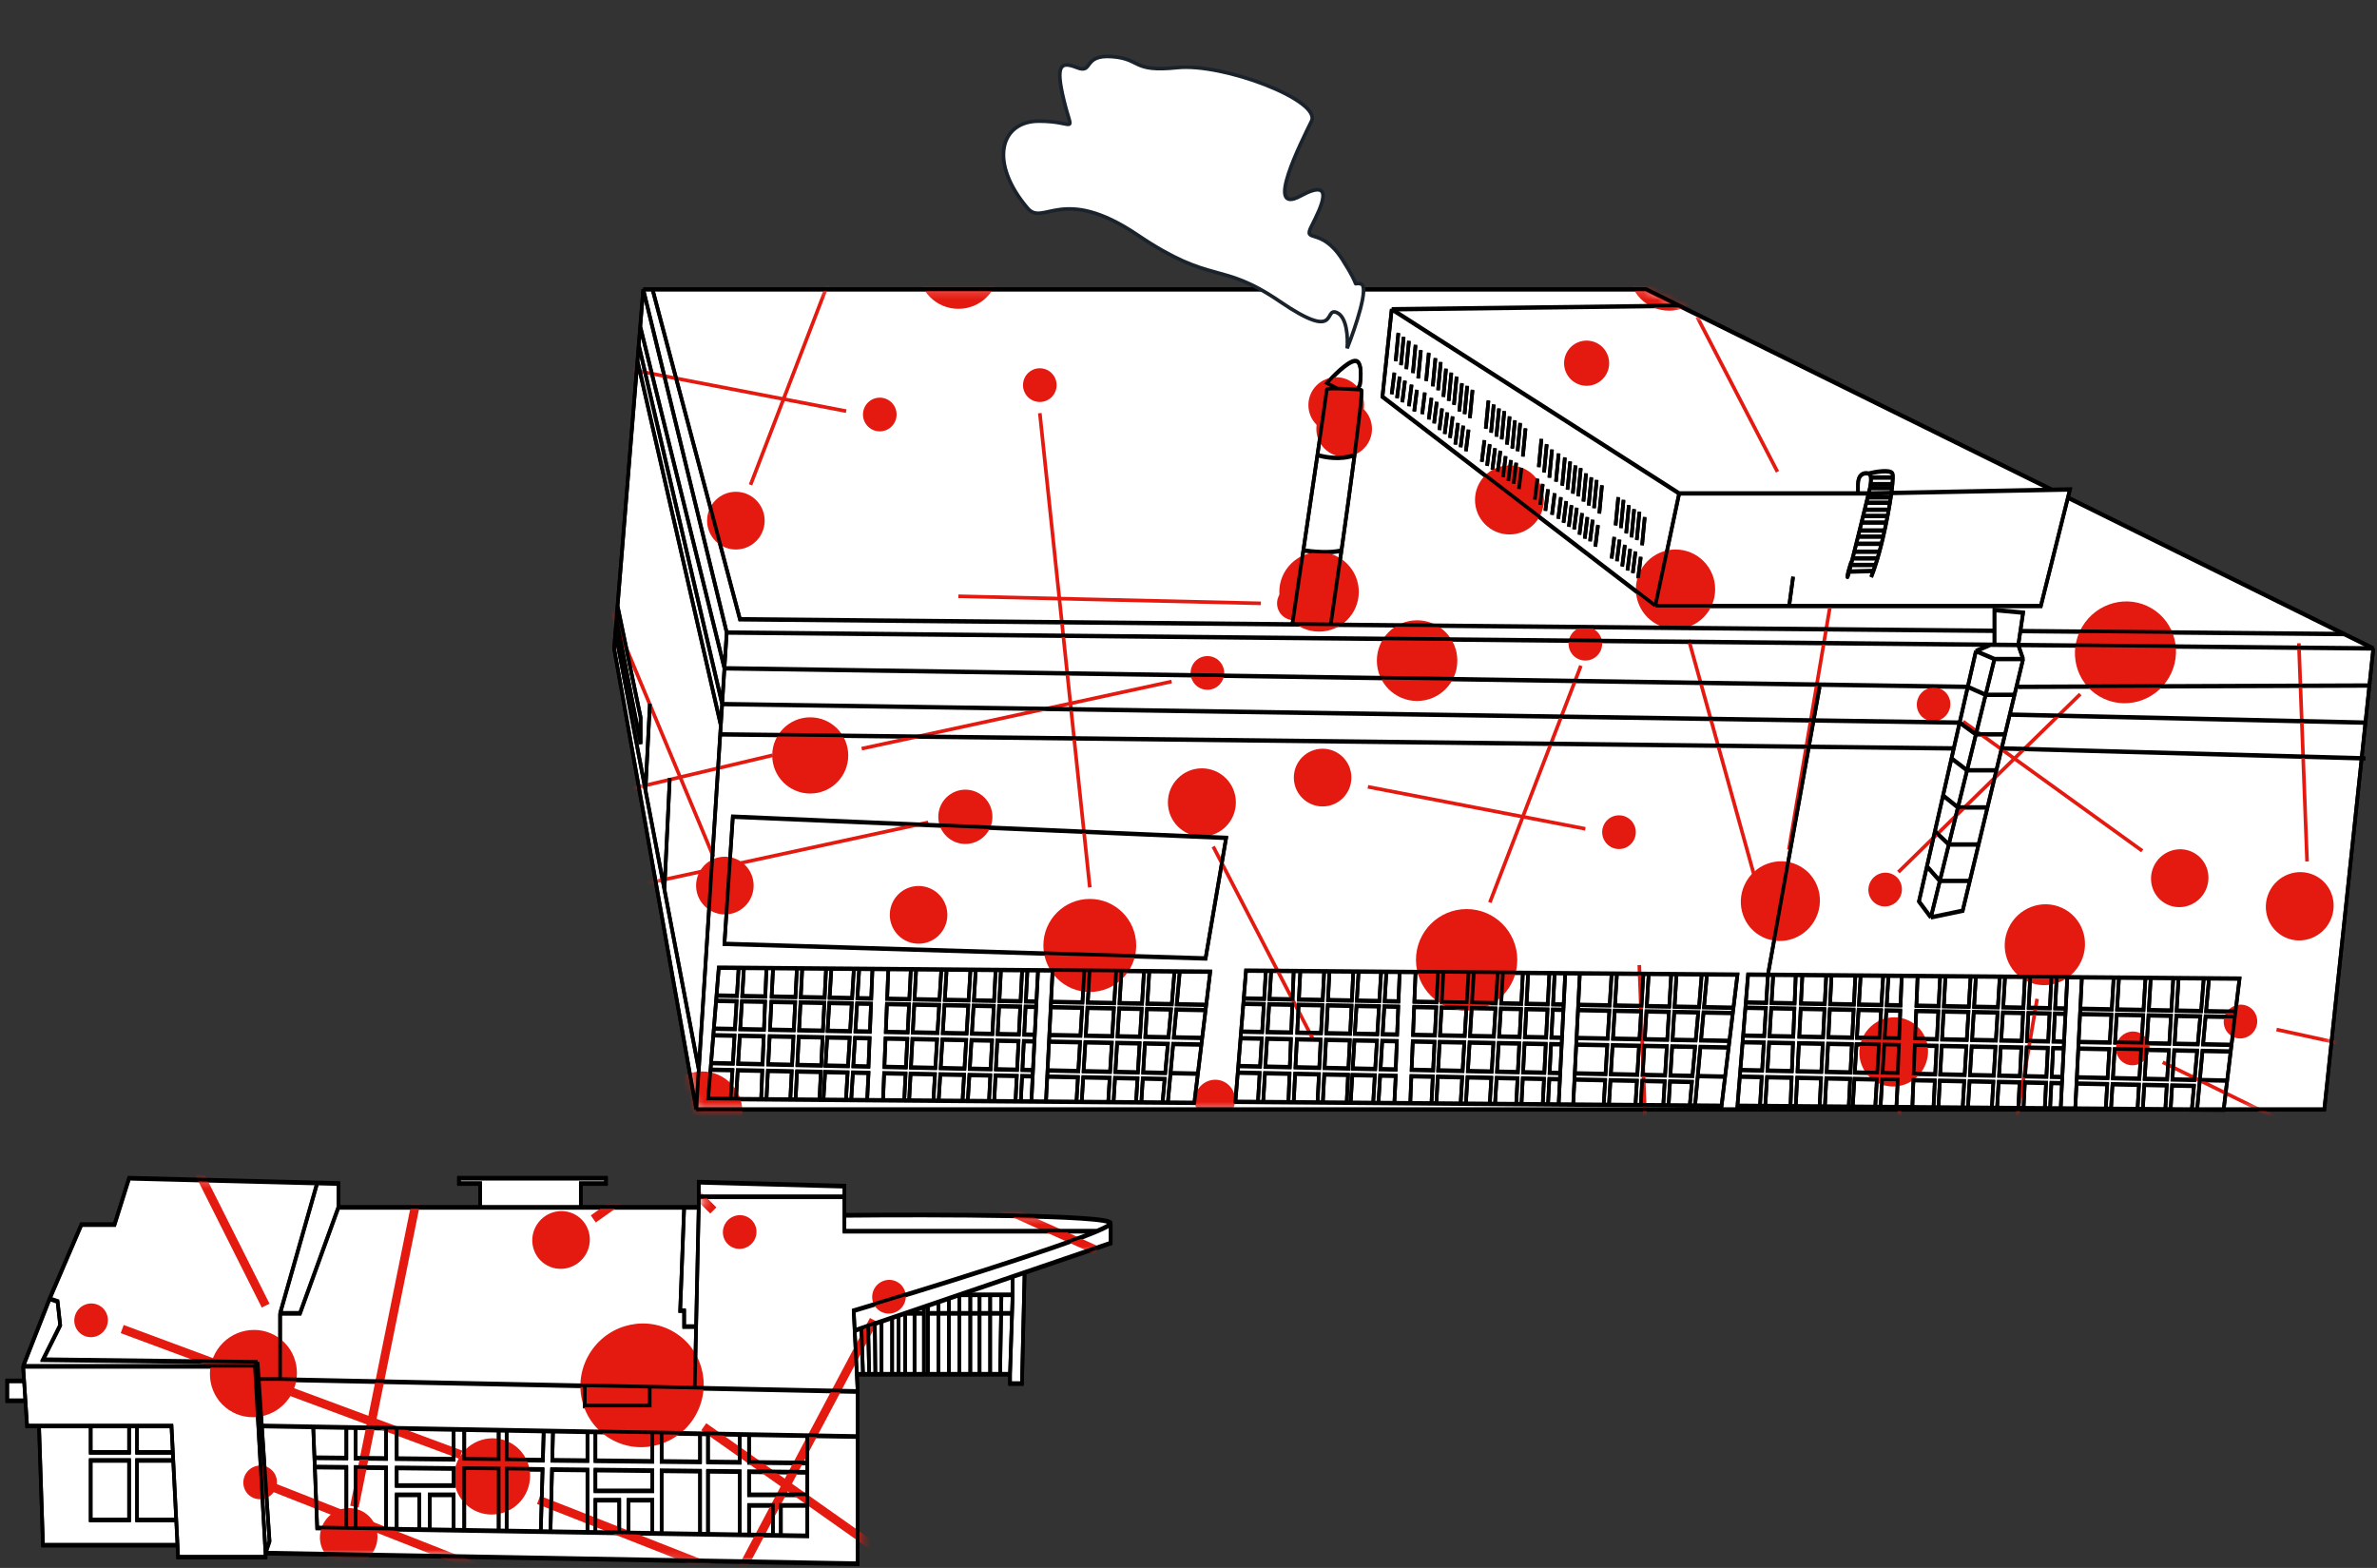 <?xml version="1.0" encoding="UTF-8"?> <svg xmlns="http://www.w3.org/2000/svg" width="329" height="217" viewBox="0 0 329 217" fill="none"><rect x="0" y="0" width="329" height="217" fill="#333333" stroke="none"/><path d="M96.368 153.603L85 89.796L85.179 87.596L85.328 85.763L85.476 83.929L88.23 50.009L88.409 47.809L88.617 45.242L89.034 40.108H90.317H227.831L232.415 42.371L284.018 67.843L286.504 67.794L286.22 68.93L324.458 87.805L328.491 89.796L327.945 94.93L327.4 100.064L326.875 105L321.707 153.603H307.778L307.773 153.644L304.106 153.614L303.372 153.608L302.713 153.603H96.368Z" fill="white"></path><path d="M89.034 40.108L100.585 87.596M89.034 40.108H90.317M89.034 40.108L88.617 45.242M96.368 153.603L85 89.796L85.179 87.596M96.368 153.603H321.707L327.4 100.064M96.368 153.603L96.719 148.102M328.491 89.796L324.458 87.805M328.491 89.796L279.353 89.322M328.491 89.796L327.945 94.93M100.585 87.596L100.269 92.547M100.585 87.596L275.503 89.285M192.628 42.858L232.415 42.371M192.628 42.858L232.415 68.344M192.628 42.858L191.344 54.959L229.115 83.929M232.415 42.371L227.831 40.108H90.317M232.415 42.371L284.018 67.843M232.415 68.344H257.167M232.415 68.344L229.115 83.929M258.634 68.344H257.167M258.634 68.344L284.018 67.843M258.634 68.344C258.693 68.139 258.757 67.884 258.812 67.611M258.634 68.344C258.592 68.52 258.547 68.704 258.501 68.894M258.634 65.594C257.901 65.411 257.167 65.777 257.167 67.061V68.344M258.634 65.594C259.612 65.35 261.641 65.007 261.935 65.594C261.976 65.677 261.994 65.867 261.991 66.144M258.634 65.594C258.822 65.641 258.914 65.851 258.946 66.144M259.734 77.782C259.499 78.548 259.254 79.264 259.001 79.895L259.287 79.07M259.734 77.782C259.78 77.633 259.826 77.481 259.871 77.329M259.734 77.782L259.574 78.245M256.251 77.782C256.207 77.907 256.153 78.067 256.095 78.245M229.115 83.929H247.633M284.018 67.843L286.504 67.794L286.22 68.93M286.22 68.93L282.47 83.929H247.633M286.22 68.93L324.458 87.805M258.946 66.144H261.991M258.946 66.144C258.973 66.404 258.953 66.728 258.907 67.061M261.991 66.144C261.988 66.387 261.968 66.696 261.934 67.061M258.907 67.061H261.934M258.907 67.061C258.882 67.245 258.849 67.431 258.812 67.611M261.934 67.061C261.918 67.232 261.898 67.416 261.875 67.611M258.812 67.611H261.875M261.875 67.611C261.83 67.999 261.772 68.43 261.703 68.894M258.501 68.894H261.703M258.501 68.894C258.444 69.129 258.384 69.375 258.322 69.628M261.703 68.894C261.667 69.131 261.629 69.376 261.588 69.628M258.322 69.628H261.588M258.322 69.628C258.246 69.942 258.166 70.268 258.084 70.603M261.588 69.628C261.537 69.942 261.481 70.269 261.421 70.603M258.084 70.603H261.421M258.084 70.603C258.016 70.884 257.945 71.171 257.874 71.461M261.421 70.603C261.371 70.884 261.318 71.17 261.262 71.461M257.874 71.461H261.262M257.874 71.461C257.8 71.763 257.725 72.07 257.649 72.378M261.262 71.461C261.205 71.763 261.144 72.069 261.081 72.378M257.649 72.378H261.081M257.649 72.378C257.559 72.744 257.468 73.112 257.378 73.478M261.081 72.378C261.007 72.741 260.929 73.109 260.847 73.478M257.378 73.478H260.847M257.378 73.478C257.307 73.763 257.237 74.046 257.167 74.327M260.847 73.478C260.785 73.761 260.721 74.044 260.655 74.327M257.167 74.327H260.655M257.167 74.327C257.085 74.66 257.003 74.99 256.922 75.312M260.655 74.327C260.578 74.656 260.498 74.985 260.417 75.312M256.922 75.312H260.417M256.922 75.312C256.828 75.691 256.735 76.059 256.646 76.412M260.417 75.312C260.324 75.683 260.228 76.05 260.13 76.412M256.646 76.412H260.13M256.646 76.412C256.566 76.732 256.488 77.039 256.414 77.329M260.13 76.412C260.045 76.722 259.959 77.029 259.871 77.329M256.414 77.329H259.871M256.414 77.329C256.224 78.075 256.059 78.709 255.936 79.162M256.095 78.245C255.913 78.813 255.701 79.56 255.701 79.895C255.701 79.989 255.788 79.705 255.936 79.162M256.095 78.245H259.574M259.574 78.245L259.287 79.07M255.936 79.162L259.287 79.07M248.183 79.895L247.633 83.929M90.317 40.108L102.418 85.763L178.876 86.466M324.458 87.805L279.639 87.393M178.876 86.466L184.193 86.515M178.876 86.466C179.3 83.617 179.837 80.003 180.396 76.228M184.193 86.515C184.615 83.645 185.14 80.015 185.676 76.228M184.193 86.515L276.053 87.36M180.396 76.228C181.55 76.412 184.222 76.668 185.676 76.228M180.396 76.228C181.065 71.711 181.767 66.965 182.346 63.027M185.676 76.228C186.317 71.706 186.973 66.962 187.487 63.027M182.346 63.027C183.098 57.915 183.643 54.164 183.643 54.043C183.643 53.899 184.29 53.868 185.11 53.883M182.346 63.027C183.263 63.333 185.574 63.76 187.487 63.027M187.487 63.027C188.165 57.829 188.595 54.043 188.41 54.043C188.318 54.043 188.122 54.032 187.86 54.017M185.11 53.883L183.643 53.126C184.494 52.148 186.454 50.156 187.487 50.009C188.519 49.862 188.41 52.148 188.227 53.309L187.86 54.017M185.11 53.883C186.032 53.901 187.174 53.976 187.86 54.017M102.235 134.002L100.035 133.984H99.485L99.174 137.835M102.235 134.002L102.968 134.008M102.235 134.002L102 137.888L99.174 137.835M101.135 152.162L98.018 152.136L98.344 148.102M101.135 152.162L101.868 152.168M101.135 152.162L101.377 148.164L98.344 148.102M102.968 134.008L106.085 134.034M102.968 134.008L102.733 137.902L105.927 137.962L106.085 134.034M101.868 152.168L105.352 152.196M101.868 152.168L102.11 148.179L105.511 148.249L105.352 152.196M88.23 50.009L99.765 100.431M88.23 50.009L88.409 47.809M88.23 50.009L85.476 83.929M99.765 100.431L99.952 97.497M99.765 100.431L99.684 101.691M99.952 97.497L88.409 47.809M99.952 97.497L100.269 92.547M99.952 97.497L271.233 100.064M88.409 47.809L88.617 45.242M88.617 45.242L100.269 92.547M100.269 92.547L272.359 95.114M85.179 87.596L89.34 109.415M85.179 87.596L85.328 85.763M96.719 148.102L91.963 123.166M96.719 148.102L99.684 101.691M92.701 107.765L91.963 123.166M91.963 123.166L89.34 109.415M89.951 97.497L89.34 109.415M85.328 85.763L88.667 102.998V99.331L85.476 83.929M85.328 85.763L85.476 83.929M106.085 134.034L107.002 134.041M105.352 152.196L106.085 152.202M107.002 134.041L110.303 134.068M107.002 134.041L106.803 137.979L110.102 138.042L110.303 134.068M106.085 152.202L109.386 152.229M106.085 152.202L106.284 148.264L109.583 148.332L109.386 152.229M110.303 134.068L111.036 134.074M109.386 152.229L110.119 152.235M111.036 134.074L114.336 134.101M111.036 134.074L110.835 138.055L114.134 138.118L114.336 134.101M110.119 152.235L113.42 152.262M110.119 152.235L110.315 148.347L113.614 148.414L113.42 152.262M114.336 134.101L115.07 134.107M113.42 152.262L113.97 152.266M115.07 134.107L118.187 134.132M115.07 134.107L114.826 138.131L117.941 138.19L118.187 134.132M113.97 152.266L117.087 152.292M113.97 152.266L114.202 148.426L117.317 148.49L117.087 152.292M118.187 134.132L118.92 134.138M117.087 152.292L117.82 152.298M118.92 134.138L120.754 134.153M118.92 134.138L118.674 138.204L120.589 138.24L120.754 134.153M117.82 152.298L120.02 152.316M117.82 152.298L118.05 148.505L120.211 148.549L120.02 152.316M120.754 134.153L122.954 134.171M120.02 152.316L122.22 152.334M122.954 134.171L126.071 134.196M122.954 134.171L122.788 138.282L125.862 138.34L126.071 134.196M122.22 152.334L125.154 152.358M122.22 152.334L122.371 148.593L125.341 148.654L125.154 152.358M126.071 134.196L126.804 134.202M125.154 152.358L125.834 152.363M126.804 134.202L130.288 134.231M126.804 134.202L126.583 138.354L130.034 138.419L130.288 134.231M125.834 152.363L129.188 152.391M125.834 152.363L126.032 148.668L129.409 148.737L129.188 152.391M130.288 134.231L131.021 134.237M129.188 152.391L129.921 152.397M131.021 134.237L134.322 134.264M131.021 134.237L130.767 138.433L134.065 138.495L134.322 134.264M129.921 152.397L133.222 152.424M129.921 152.397L130.142 148.752L133.44 148.819L133.222 152.424M134.322 134.264L135.055 134.27M133.222 152.424L133.955 152.43M135.055 134.27L137.805 134.292M135.055 134.27L134.798 138.509L137.59 138.562L137.805 134.292M133.955 152.43L136.889 152.454M133.955 152.43L134.173 148.834L137.068 148.893L136.889 152.454M137.805 134.292L138.539 134.298M136.889 152.454L137.611 152.46M138.539 134.298L141.472 134.322M138.539 134.298L138.32 138.576L141.255 138.631L141.472 134.322M137.611 152.46L140.556 152.484M137.611 152.46L137.792 148.908L140.733 148.968L140.556 152.484M141.472 134.322L142.206 134.328M140.556 152.484L141.289 152.49M142.206 134.328L143.673 134.34M142.206 134.328L141.988 138.645L143.454 138.673M141.289 152.49L142.756 152.502M141.289 152.49L141.466 148.983L142.932 149.013M143.673 134.34L145.689 134.356M143.673 134.34L143.454 138.673M142.756 152.502L144.773 152.518M142.756 152.502L142.932 149.013M145.689 134.356L150.09 134.392M145.689 134.356L145.47 138.711M144.773 152.518L148.99 152.553M144.773 152.518L144.948 149.054M150.09 134.392L150.823 134.398M150.09 134.392L149.823 138.794L145.47 138.711M148.99 152.553L149.723 152.559M148.99 152.553L149.197 149.141L144.948 149.054M150.823 134.398L154.49 134.428M150.823 134.398L150.556 138.808L154.221 138.877L154.49 134.428M149.723 152.559L153.39 152.589M149.723 152.559L149.929 149.156L153.594 149.23L153.39 152.589M154.49 134.428L155.224 134.434M153.39 152.589L154.124 152.595M155.224 134.434L158.341 134.46M155.224 134.434L154.954 138.891L158.069 138.95L158.341 134.46M154.124 152.595L157.241 152.62M154.124 152.595L154.327 149.245L157.441 149.309L157.241 152.62M158.341 134.46L159.074 134.465M157.241 152.62L157.974 152.626M159.074 134.465L162.558 134.494M159.074 134.465L158.802 138.964L162.191 139.028L162.558 134.494M157.974 152.626L160.908 152.65M157.974 152.626L158.174 149.324L161.204 149.386L160.908 152.65M162.558 134.494L163.291 134.5M160.908 152.65L161.641 152.656M163.291 134.5L167.508 134.534L166.953 139.118M163.291 134.5L162.879 139.041L166.953 139.118M161.641 152.656L165.308 152.686L165.797 148.652M161.641 152.656L162.012 148.57M99.174 137.835L99.114 138.568M166.953 139.118L166.864 139.851M166.864 139.851L166.397 143.702M166.864 139.851L162.812 139.775L162.462 143.627L166.397 143.702M99.114 138.568L98.803 142.418M99.114 138.568L101.955 138.622L101.722 142.474L98.803 142.418M98.803 142.418L98.729 143.335M166.397 143.702L166.286 144.619M166.286 144.619L165.797 148.652M166.286 144.619L162.378 144.544L162.012 148.57M98.729 143.335L98.418 147.186M98.729 143.335L101.666 143.391L101.432 147.251L98.418 147.186M98.418 147.186L98.344 148.102M165.797 148.652L162.012 148.57M142.975 148.156L141.509 148.124L141.71 144.152L143.176 144.18M142.975 148.156L142.932 149.013M142.975 148.156L143.176 144.18M144.991 148.199L144.948 149.054M144.991 148.199L145.192 144.218M144.991 148.199L149.248 148.292L149.49 144.3L145.192 144.218M143.176 144.18L143.222 143.262M145.192 144.218L145.238 143.3M145.238 143.3L145.433 139.445M145.238 143.3L149.545 143.382L149.779 139.528L145.433 139.445M143.222 143.262L141.756 143.234L141.951 139.38L143.417 139.407M143.222 143.262L143.417 139.407M143.454 138.673L143.447 138.801L143.417 139.407M145.47 138.711L145.433 139.445M175.209 134.41L173.009 134.392H172.459L172.148 138.243M175.209 134.41L175.943 134.416M175.209 134.41L174.974 138.296L172.148 138.243M174.109 152.57L170.992 152.544L171.318 148.51M174.109 152.57L174.842 152.576M174.109 152.57L174.351 148.572L171.318 148.51M175.943 134.416L179.06 134.442M175.943 134.416L175.707 138.31L178.901 138.371L179.06 134.442M174.842 152.576L178.326 152.604M174.842 152.576L175.084 148.587L178.486 148.657L178.326 152.604M179.06 134.442L179.976 134.449M178.326 152.604L179.06 152.61M179.976 134.449L183.277 134.476M179.976 134.449L179.777 138.387L183.076 138.45L183.277 134.476M179.06 152.61L182.36 152.637M179.06 152.61L179.258 148.672L182.557 148.74L182.36 152.637M183.277 134.476L184.01 134.482M182.36 152.637L183.093 152.643M184.01 134.482L187.31 134.509M184.01 134.482L183.809 138.463L187.108 138.526L187.31 134.509M183.093 152.643L186.394 152.67M183.093 152.643L183.29 148.755L186.588 148.822L186.394 152.67M187.31 134.509L188.044 134.515M186.394 152.67L186.944 152.675M188.044 134.515L191.161 134.54M188.044 134.515L187.8 138.539L190.915 138.598L191.161 134.54M186.944 152.675L190.061 152.7M186.944 152.675L187.176 148.834L190.291 148.898L190.061 152.7M191.161 134.54L191.894 134.546M190.061 152.7L190.794 152.706M191.894 134.546L193.728 134.561M191.894 134.546L191.648 138.612L193.563 138.648L193.728 134.561M190.794 152.706L192.994 152.724M190.794 152.706L191.024 148.913L193.185 148.957L192.994 152.724M193.728 134.561L195.928 134.579M192.994 152.724L195.194 152.742M195.928 134.579L199.045 134.605M195.928 134.579L195.762 138.69L198.836 138.748L199.045 134.605M195.194 152.742L198.128 152.766M195.194 152.742L195.346 149.001L198.315 149.062L198.128 152.766M199.045 134.605L199.778 134.61M198.128 152.766L198.808 152.772M199.778 134.61L203.262 134.639M199.778 134.61L199.557 138.762L203.008 138.827L203.262 134.639M198.808 152.772L202.162 152.799M198.808 152.772L199.006 149.076L202.383 149.145L202.162 152.799M203.262 134.639L203.995 134.645M202.162 152.799L202.895 152.805M203.995 134.645L207.296 134.672M203.995 134.645L203.741 138.841L207.039 138.903L207.296 134.672M202.895 152.805L206.196 152.832M202.895 152.805L203.116 149.16L206.414 149.227L206.196 152.832M207.296 134.672L208.029 134.678M206.196 152.832L206.929 152.838M208.029 134.678L210.779 134.7M208.029 134.678L207.772 138.917L210.564 138.97L210.779 134.7M206.929 152.838L209.863 152.862M206.929 152.838L207.147 149.242L210.042 149.301L209.863 152.862M210.779 134.7L211.513 134.706M209.863 152.862L210.585 152.868M211.513 134.706L214.446 134.73M211.513 134.706L211.294 138.984L214.229 139.039L214.446 134.73M210.585 152.868L213.53 152.892M210.585 152.868L210.766 149.316L213.707 149.376L213.53 152.892M214.446 134.73L215.18 134.736M213.53 152.892L214.263 152.898M215.18 134.736L216.647 134.748M215.18 134.736L214.962 139.053L216.428 139.081M214.263 152.898L215.73 152.91M214.263 152.898L214.44 149.391L215.906 149.421M216.647 134.748L218.664 134.764M216.647 134.748L216.428 139.081M215.73 152.91L217.747 152.926M215.73 152.91L215.906 149.421M218.664 134.764L223.064 134.8M218.664 134.764L218.444 139.119M217.747 152.926L221.964 152.961M217.747 152.926L217.922 149.462M223.064 134.8L223.797 134.806M223.064 134.8L222.797 139.202L218.444 139.119M221.964 152.961L222.697 152.967M221.964 152.961L222.171 149.549L217.922 149.462M223.797 134.806L227.464 134.836M223.797 134.806L223.53 139.216L227.195 139.285L227.464 134.836M222.697 152.967L226.364 152.997M222.697 152.967L222.903 149.564L226.568 149.638L226.364 152.997M227.464 134.836L228.198 134.842M226.364 152.997L227.098 153.003M228.198 134.842L231.315 134.868M228.198 134.842L227.928 139.299L231.043 139.358L231.315 134.868M227.098 153.003L230.215 153.028M227.098 153.003L227.301 149.653L230.415 149.717L230.215 153.028M231.315 134.868L232.048 134.874M230.215 153.028L230.948 153.034M232.048 134.874L235.532 134.902M232.048 134.874L231.776 139.372L235.165 139.436L235.532 134.902M230.948 153.034L233.882 153.058M230.948 153.034L231.148 149.732L234.178 149.794L233.882 153.058M235.532 134.902L236.265 134.908M233.882 153.058L234.615 153.064M236.265 134.908L240.482 134.942L239.927 139.526M236.265 134.908L235.853 139.449L239.927 139.526M234.615 153.064L238.282 153.094L238.771 149.06M234.615 153.064L234.987 148.978M172.148 138.243L172.088 138.976M239.927 139.526L239.838 140.26M239.838 140.26L239.371 144.11M239.838 140.26L235.786 140.183L235.436 144.035L239.371 144.11M172.088 138.976L171.777 142.826M172.088 138.976L174.929 139.03L174.696 142.882L171.777 142.826M171.777 142.826L171.703 143.743M239.371 144.11L239.26 145.027M239.26 145.027L238.771 149.06M239.26 145.027L235.352 144.952L234.987 148.978M171.703 143.743L171.392 147.594M171.703 143.743L174.64 143.799L174.406 147.659L171.392 147.594M171.392 147.594L171.318 148.51M238.771 149.06L234.987 148.978M215.949 148.564L214.483 148.532L214.684 144.56L216.15 144.588M215.949 148.564L215.906 149.421M215.949 148.564L216.15 144.588M217.965 148.607L217.922 149.462M217.965 148.607L218.166 144.626M217.965 148.607L222.222 148.7L222.464 144.708L218.166 144.626M216.15 144.588L216.196 143.67M218.166 144.626L218.212 143.708M218.212 143.708L218.407 139.854M218.212 143.708L222.519 143.79L222.753 139.936L218.407 139.854M216.196 143.67L214.73 143.642L214.925 139.788L216.391 139.815M216.196 143.67L216.391 139.815M216.428 139.081L216.421 139.209L216.391 139.815M218.444 139.119L218.407 139.854M244.699 134.96L242.499 134.942H241.949L241.638 138.793M244.699 134.96L245.433 134.966M244.699 134.96L244.464 138.846L241.638 138.793M244.699 134.96L251.85 95.114M243.599 153.12L240.482 153.094L240.808 149.06M243.599 153.12L244.333 153.126M243.599 153.12L243.842 149.122L240.808 149.06M245.433 134.966L248.55 134.992M245.433 134.966L245.197 138.86L248.391 138.921L248.55 134.992M244.333 153.126L247.816 153.154M244.333 153.126L244.574 149.137L247.976 149.207L247.816 153.154M248.55 134.992L249.467 134.999M247.816 153.154L248.55 153.16M249.467 134.999L252.767 135.026M249.467 134.999L249.268 138.937L252.566 139L252.767 135.026M248.55 153.16L251.85 153.187M248.55 153.16L248.749 149.223L252.047 149.29L251.85 153.187M252.767 135.026L253.5 135.032M251.85 153.187L252.584 153.193M253.5 135.032L256.801 135.059M253.5 135.032L253.299 139.014L256.598 139.076L256.801 135.059M252.584 153.193L255.884 153.22M252.584 153.193L252.78 149.305L256.078 149.372L255.884 153.22M256.801 135.059L257.534 135.065M255.884 153.22L256.434 153.225M257.534 135.065L260.651 135.09M257.534 135.065L257.29 139.089L260.405 139.148L260.651 135.09M256.434 153.225L259.551 153.25M256.434 153.225L256.667 149.384L259.781 149.448L259.551 153.25M260.651 135.09L261.385 135.096M259.551 153.25L260.284 153.256M261.385 135.096L263.218 135.111M261.385 135.096L261.138 139.162L263.053 139.198L263.218 135.111M260.284 153.256L262.485 153.274M260.284 153.256L260.514 149.463L262.675 149.507L262.485 153.274M263.218 135.111L265.418 135.129M262.485 153.274L264.685 153.292M265.418 135.129L268.535 135.155M265.418 135.129L265.252 139.24L268.326 139.298L268.535 135.155M264.685 153.292L267.618 153.316M264.685 153.292L264.836 149.551L267.805 149.612L267.618 153.316M268.535 135.155L269.269 135.161M267.618 153.316L268.299 153.322M269.269 135.161L272.752 135.189M269.269 135.161L269.047 139.312L272.499 139.377L272.752 135.189M268.299 153.322L271.652 153.349M268.299 153.322L268.496 149.626L271.874 149.695L271.652 153.349M272.752 135.189L273.486 135.195M271.652 153.349L272.386 153.355M273.486 135.195L276.786 135.222M273.486 135.195L273.232 139.391L276.53 139.453L276.786 135.222M272.386 153.355L275.686 153.382M272.386 153.355L272.606 149.71L275.904 149.777L275.686 153.382M276.786 135.222L277.519 135.228M275.686 153.382L276.419 153.388M277.519 135.228L280.27 135.25M277.519 135.228L277.263 139.467L280.054 139.52L280.27 135.25M276.419 153.388L279.353 153.412M276.419 153.388L276.637 149.792L279.533 149.851L279.353 153.412M280.27 135.25L281.003 135.256M279.353 153.412L280.075 153.418M281.003 135.256L283.937 135.28M281.003 135.256L280.785 139.534L283.719 139.59L283.937 135.28M280.075 153.418L283.02 153.442M280.075 153.418L280.257 149.866L283.198 149.926L283.02 153.442M283.937 135.28L284.67 135.286M283.02 153.442L283.753 153.448M284.67 135.286L286.137 135.298M284.67 135.286L284.452 139.603L285.918 139.631M283.753 153.448L285.22 153.46M283.753 153.448L283.93 149.941L285.396 149.971M286.137 135.298L288.154 135.314M286.137 135.298L285.918 139.631M285.22 153.46L287.237 153.476M285.22 153.46L285.396 149.971M288.154 135.314L292.554 135.35M288.154 135.314L287.934 139.669M287.237 153.476L291.454 153.511M287.237 153.476L287.412 150.012M292.554 135.35L293.288 135.356M292.554 135.35L292.288 139.752L287.934 139.669M291.454 153.511L292.188 153.517M291.454 153.511L291.661 150.099L287.412 150.012M293.288 135.356L296.955 135.386M293.288 135.356L293.021 139.766L296.685 139.835L296.955 135.386M292.188 153.517L295.855 153.547M292.188 153.517L292.394 150.114L296.058 150.188L295.855 153.547M296.955 135.386L297.688 135.392M295.855 153.547L296.588 153.553M297.688 135.392L300.805 135.418M297.688 135.392L297.418 139.849L300.533 139.908L300.805 135.418M296.588 153.553L299.705 153.578M296.588 153.553L296.791 150.203L299.906 150.267L299.705 153.578M300.805 135.418L301.539 135.424M299.705 153.578L300.438 153.584M301.539 135.424L305.022 135.452M301.539 135.424L301.266 139.922L304.656 139.986L305.022 135.452M300.438 153.584L303.372 153.608M300.438 153.584L300.639 150.282L303.669 150.344L303.372 153.608M305.022 135.452L305.756 135.458M303.372 153.608L304.106 153.614M305.756 135.458L309.973 135.492L309.417 140.076M305.756 135.458L305.343 139.999L309.417 140.076M304.106 153.614L307.773 153.644L308.261 149.61M304.106 153.614L304.477 149.528M241.638 138.793L241.579 139.526M309.417 140.076L309.328 140.81M309.328 140.81L308.862 144.66M309.328 140.81L305.276 140.733L304.926 144.585L308.862 144.66M241.579 139.526L241.268 143.376M241.579 139.526L244.42 139.58L244.186 143.432L241.268 143.376M241.268 143.376L241.194 144.293M308.862 144.66L308.75 145.577M308.75 145.577L308.261 149.61M308.75 145.577L304.843 145.502L304.477 149.528M241.194 144.293L240.882 148.144M241.194 144.293L244.131 144.349L243.897 148.209L240.882 148.144M240.882 148.144L240.808 149.06M308.261 149.61L304.477 149.528M285.44 149.114L283.974 149.082L284.174 145.11L285.64 145.138M285.44 149.114L285.396 149.971M285.44 149.114L285.64 145.138M287.455 149.158L287.412 150.012M287.455 149.158L287.656 145.176M287.455 149.158L291.712 149.25L291.954 145.258L287.656 145.176M285.64 145.138L285.687 144.22M287.656 145.176L287.702 144.258M287.702 144.258L287.897 140.404M287.702 144.258L292.01 144.34L292.243 140.486L287.897 140.404M285.687 144.22L284.221 144.192L284.415 140.338L285.881 140.365M285.687 144.22L285.881 140.365M285.918 139.631L285.912 139.759L285.881 140.365M287.934 139.669L287.897 140.404M267.252 127.017L271.652 126.1L272.643 121.975M267.252 127.017L265.602 124.817L266.707 119.958M267.252 127.017L268.493 121.975M276.053 91.263H280.017M276.053 91.263L273.486 90.163M276.053 91.263L274.834 96.214M280.017 91.263L279.353 89.322M280.017 91.263L278.828 96.214M273.486 90.163L275.503 89.285M273.486 90.163L272.359 95.114M275.503 89.285L276.053 89.29M279.353 89.322L276.053 89.29M279.353 89.322L279.639 87.393M276.053 89.29V87.36M276.053 87.36V84.479L280.017 84.846L279.639 87.393M272.359 95.114L274.834 96.214M272.359 95.114L271.233 100.064M274.834 96.214H278.828M274.834 96.214L273.486 101.691M278.828 96.214L278.171 98.953M271.233 100.064L273.486 101.691M271.233 100.064L270.422 103.63M273.486 101.691H277.513M273.486 101.691L272.262 106.665M277.513 101.691L278.171 98.953M277.513 101.691L277.048 103.63M270.107 105.015L272.262 106.665M270.107 105.015L268.939 110.148M270.107 105.015L270.422 103.63M272.262 106.665H276.319M272.262 106.665L270.998 111.799M276.319 106.665L275.086 111.799M276.319 106.665L277.048 103.63M268.939 110.148L270.998 111.799M268.939 110.148L267.812 115.099M270.998 111.799H275.086M270.998 111.799L269.734 116.932M275.086 111.799L273.854 116.932M267.812 115.099L269.734 116.932M267.812 115.099L266.707 119.958M269.734 116.932H273.854M269.734 116.932L268.493 121.975M273.854 116.932L272.643 121.975M266.707 119.958L268.493 121.975M268.493 121.975H272.643M278.171 98.953L327.4 100.064M327.4 100.064L327.945 94.93M327.4 105.015L277.048 103.63M99.684 101.691L270.107 103.63H270.422M279.353 95.114L327.945 94.93M193.544 46.159L193.178 50.009M192.994 51.659L192.628 54.593M194.278 46.709L193.911 50.559M193.728 52.209L193.361 55.143M195.011 47.259L194.644 51.109M194.461 52.759L194.094 55.693M195.928 47.809L195.561 51.659M195.378 53.309L195.011 56.243M196.661 48.542L196.295 52.393M196.111 54.043L195.745 56.976M197.761 48.909L197.395 52.759M197.211 54.41L196.845 57.343M198.678 49.642L198.311 53.493M198.128 55.143L197.761 58.077M199.412 50.192L199.045 54.043M198.862 55.693L198.495 58.627M200.145 51.109L199.778 54.959M199.595 56.61L199.228 59.543M200.878 51.659L200.512 55.51M200.328 57.16L199.962 60.093M201.612 52.209L201.245 56.06M201.062 57.71L200.695 60.643M202.345 53.126L201.979 56.976M201.795 58.627L201.428 61.56M203.079 53.493L202.712 57.343M202.529 58.993L202.162 61.927M203.812 54.043L203.445 57.893M203.262 59.543L202.895 62.477M206.012 55.51L205.646 59.36M205.462 61.01L205.095 63.944M206.746 56.06L206.379 59.91M206.196 61.56L205.829 64.494M207.479 56.61L207.112 60.46M206.929 62.11L206.562 65.044M208.212 56.976L207.846 60.827M207.662 62.477L207.296 65.411M208.946 57.71L208.579 61.56M208.396 63.21L208.029 66.144M209.679 58.26L209.313 62.11M209.129 63.76L208.763 66.694M210.413 58.627L210.046 62.477M209.863 64.127L209.496 67.061M211.146 59.36L210.779 63.21M210.596 64.861L210.229 67.794M213.346 60.827L212.98 64.677M212.796 66.327L212.43 69.261M214.08 61.56L213.713 65.411M213.53 67.061L213.163 69.994M214.813 62.294L214.446 66.144M214.263 67.794L213.896 70.728M215.73 62.844L215.363 66.694M215.18 68.344L214.813 71.278M216.594 63.394L216.228 67.244M216.044 68.894L215.678 71.828M217.328 63.944L216.961 67.794M216.778 69.444L216.411 72.378M218.061 64.494L217.694 68.344M217.511 69.994L217.144 72.928M218.794 64.861L218.428 68.711M218.244 70.361L217.878 73.295M219.528 65.594L219.161 69.444M218.978 71.094L218.611 74.028M220.261 66.144L219.895 69.994M219.711 71.645L219.345 74.578M220.995 66.511L220.628 70.361M220.445 72.011L220.078 74.945M221.728 67.244L221.361 71.094M221.178 72.745L220.811 75.678M223.981 68.894L223.614 72.745M223.431 74.395L223.064 77.329M224.714 69.261L224.347 73.111M224.164 74.761L223.797 77.695M225.448 69.994L225.081 73.845M224.897 75.495L224.531 78.429M226.181 70.544L225.814 74.395M225.631 76.045L225.264 78.979M226.914 70.911L226.548 74.761M226.364 76.412L225.998 79.345M227.648 71.645L227.281 75.495M227.098 77.145L226.731 80.079M161.28 148.554L161.646 144.53L158.468 144.47L158.225 148.488L161.28 148.554ZM161.729 143.613L162.079 139.761L158.757 139.698L158.524 143.552L161.729 143.613ZM102.688 138.636L102.455 142.488L105.742 142.55L105.897 138.696L102.688 138.636ZM102.399 143.405L102.165 147.267L105.548 147.341L105.705 143.468L102.399 143.405ZM106.33 147.358L106.526 143.483L109.824 143.546L109.628 147.43L106.33 147.358ZM106.572 142.566L106.766 138.713L110.065 138.775L109.87 142.629L106.572 142.566ZM110.798 138.789L114.096 138.852L113.902 142.705L110.603 142.642L110.798 138.789ZM114.781 138.865L114.548 142.717L117.663 142.776L117.896 138.924L114.781 138.865ZM114.493 143.635L114.257 147.53L117.371 147.598L117.607 143.694L114.493 143.635ZM113.856 143.623L110.557 143.56L110.361 147.446L113.659 147.517L113.856 143.623ZM118.629 138.938L118.396 142.79L120.403 142.829L120.559 138.974L118.629 138.938ZM118.34 143.708L118.104 147.614L120.208 147.66L120.366 143.746L118.34 143.708ZM122.758 139.016L125.825 139.074L125.63 142.928L122.603 142.87L122.758 139.016ZM126.543 139.088L126.337 142.941L129.756 143.006L129.99 139.153L126.543 139.088ZM122.566 143.788L122.407 147.708L125.386 147.773L125.584 143.845L122.566 143.788ZM126.288 143.859L126.079 147.788L129.462 147.861L129.701 143.924L126.288 143.859ZM130.489 143.02L130.723 139.167L134.021 139.229L133.787 143.083L130.489 143.02ZM130.434 143.937L130.195 147.877L133.493 147.949L133.732 144L130.434 143.937ZM134.754 139.243L137.553 139.296L137.358 143.15L134.52 143.097L134.754 139.243ZM138.283 139.31L138.086 143.164L141.023 143.22L141.218 139.366L138.283 139.31ZM134.465 144.014L134.225 147.965L137.112 148.028L137.312 144.068L134.465 144.014ZM138.039 144.082L137.836 148.044L140.777 148.108L140.977 144.138L138.039 144.082ZM150.512 139.542L150.278 143.396L153.943 143.465L154.176 139.611L150.512 139.542ZM150.223 144.313L149.981 148.308L153.645 148.388L153.887 144.383L150.223 144.313ZM154.909 139.625L154.676 143.479L157.791 143.538L158.024 139.684L154.909 139.625ZM154.62 144.397L154.378 148.404L157.492 148.472L157.735 144.456L154.62 144.397ZM234.254 148.962L234.62 144.939L231.442 144.878L231.199 148.896L234.254 148.962ZM234.703 144.021L235.053 140.169L231.731 140.106L231.498 143.96L234.703 144.021ZM175.662 139.044L175.429 142.896L178.716 142.958L178.871 139.105L175.662 139.044ZM175.373 143.813L175.139 147.675L178.522 147.749L178.679 143.876L175.373 143.813ZM179.304 147.766L179.5 143.891L182.798 143.954L182.602 147.838L179.304 147.766ZM179.546 142.974L179.74 139.121L183.039 139.183L182.844 143.037L179.546 142.974ZM183.772 139.197L187.071 139.26L186.876 143.113L183.577 143.051L183.772 139.197ZM187.756 139.273L187.522 143.125L190.637 143.185L190.87 139.332L187.756 139.273ZM187.467 144.043L187.231 147.938L190.345 148.006L190.582 144.102L187.467 144.043ZM186.83 144.031L183.531 143.968L183.335 147.854L186.633 147.925L186.83 144.031ZM191.603 139.346L191.37 143.198L193.377 143.237L193.533 139.382L191.603 139.346ZM191.314 144.116L191.078 148.022L193.182 148.068L193.34 144.154L191.314 144.116ZM195.732 139.424L198.799 139.482L198.604 143.336L195.577 143.278L195.732 139.424ZM199.517 139.496L199.312 143.349L202.73 143.414L202.964 139.561L199.517 139.496ZM195.54 144.196L195.381 148.116L198.36 148.181L198.558 144.253L195.54 144.196ZM199.263 144.267L199.053 148.196L202.436 148.269L202.675 144.332L199.263 144.267ZM203.463 143.428L203.697 139.575L206.995 139.637L206.761 143.491L203.463 143.428ZM203.408 144.346L203.169 148.285L206.467 148.357L206.706 144.408L203.408 144.346ZM207.728 139.651L210.527 139.704L210.332 143.559L207.494 143.505L207.728 139.651ZM211.257 139.718L211.06 143.572L213.997 143.628L214.192 139.774L211.257 139.718ZM207.439 144.422L207.199 148.373L210.086 148.436L210.286 144.476L207.439 144.422ZM211.013 144.49L210.81 148.452L213.751 148.516L213.951 144.546L211.013 144.49ZM223.486 139.95L223.252 143.804L226.917 143.873L227.15 140.019L223.486 139.95ZM223.197 144.721L222.955 148.716L226.619 148.796L226.861 144.791L223.197 144.721ZM227.883 140.033L227.65 143.887L230.765 143.946L230.998 140.092L227.883 140.033ZM227.594 144.805L227.352 148.812L230.466 148.88L230.709 144.864L227.594 144.805ZM303.744 149.512L304.11 145.489L300.933 145.428L300.689 149.446L303.744 149.512ZM304.193 144.571L304.544 140.719L301.222 140.656L300.988 144.51L304.193 144.571ZM245.153 139.594L244.919 143.446L248.206 143.508L248.362 139.655L245.153 139.594ZM244.864 144.363L244.63 148.225L248.013 148.299L248.169 144.426L244.864 144.363ZM248.794 148.316L248.99 144.441L252.289 144.504L252.092 148.388L248.794 148.316ZM249.036 143.524L249.231 139.671L252.529 139.734L252.335 143.587L249.036 143.524ZM253.262 139.747L256.561 139.81L256.366 143.663L253.068 143.601L253.262 139.747ZM257.246 139.823L257.012 143.675L260.127 143.735L260.361 139.882L257.246 139.823ZM256.957 144.593L256.721 148.488L259.835 148.556L260.072 144.652L256.957 144.593ZM256.32 144.581L253.022 144.518L252.825 148.404L256.123 148.475L256.32 144.581ZM261.094 139.896L260.86 143.749L262.868 143.787L263.023 139.932L261.094 139.896ZM260.805 144.666L260.568 148.572L262.673 148.618L262.831 144.704L260.805 144.666ZM265.223 139.974L268.289 140.032L268.094 143.886L265.067 143.828L265.223 139.974ZM269.008 140.046L268.802 143.899L272.221 143.964L272.454 140.111L269.008 140.046ZM265.03 144.746L264.872 148.666L267.85 148.731L268.048 144.803L265.03 144.746ZM268.753 144.817L268.543 148.746L271.927 148.819L272.165 144.882L268.753 144.817ZM272.954 143.978L273.187 140.125L276.485 140.187L276.252 144.041L272.954 143.978ZM272.898 144.896L272.659 148.835L275.957 148.907L276.196 144.958L272.898 144.896ZM277.218 140.201L280.017 140.254L279.823 144.109L276.985 144.055L277.218 140.201ZM280.747 140.268L280.55 144.122L283.488 144.178L283.682 140.324L280.747 140.268ZM276.929 144.972L276.69 148.923L279.576 148.986L279.776 145.026L276.929 144.972ZM280.503 145.04L280.301 149.002L283.241 149.066L283.441 145.096L280.503 145.04ZM292.976 140.5L292.743 144.354L296.407 144.423L296.641 140.569L292.976 140.5ZM292.687 145.272L292.445 149.266L296.109 149.346L296.352 145.341L292.687 145.272ZM297.374 140.583L297.14 144.437L300.255 144.497L300.489 140.642L297.374 140.583ZM297.085 145.355L296.842 149.362L299.956 149.43L300.2 145.414L297.085 145.355ZM100.269 130.684L101.432 113.082L169.709 116.016L166.864 132.701L100.269 130.684Z" stroke="black" stroke-width="0.5"></path><path d="M3.2 189.174L6.867 179.823L7.223 178.992L11.268 169.555H15.851L17.868 163.138L43.904 163.797L46.838 163.871V167.171H66.457V163.871H63.523V163.138H83.875V163.871H80.391V167.171H94.693H96.71V165.705V163.688L116.878 164.238V165.705V168.272C129.163 168.149 153.732 168.198 153.732 169.372V172.122L141.814 176.192L141.448 191.557H139.797V190.274H138.422H137.047H135.58H134.297H132.793H131.345H129.896H128.43H127.879H126.578H125.277H124.378H123.479H122.012H121.158H120.303H119.449H118.595L118.712 192.657V198.891V216.493L36.754 215.026V215.576H24.652L24.569 213.926H5.95L5.633 204.392L5.431 198.341L5.4 197.424H3.75L3.518 193.941H1V191.191H3.335L3.237 189.724L3.2 189.174Z" fill="white"></path><path d="M36.754 215.026L35.287 189.174M36.754 215.026V215.576H24.652L24.569 213.926M36.754 215.026L37.304 213.376L36.24 197.424M36.754 215.026L118.712 216.493V198.891M35.287 189.174H3.2M35.287 189.174L35.654 188.624M3.2 189.174L6.867 179.823M3.2 189.174L3.237 189.724L3.335 191.191M6.867 179.823L7.967 180.189L8.334 183.49L5.95 188.257L35.654 188.624M6.867 179.823L7.223 178.992L11.268 169.555H15.851L17.868 163.138L43.904 163.797M5.4 197.424H3.75L3.518 193.941M5.4 197.424H12.551M5.4 197.424L5.431 198.341L5.633 204.392L5.95 213.926H24.569M24.569 213.926L24.393 210.442M12.551 197.424V201.092H17.868V197.424M12.551 197.424H17.868M17.868 197.424H18.968M18.968 197.424H23.736L23.921 201.092M18.968 197.424V201.092H23.921M23.921 201.092L23.976 202.192M23.976 202.192H18.968V210.442H24.393M23.976 202.192L24.393 210.442M3.335 191.191H1V193.941H3.518M3.335 191.191L3.518 193.941M35.654 188.624L35.812 191.007M46.838 167.171V163.871L43.904 163.797M46.838 167.171H66.457M46.838 167.171L41.521 181.84H38.77M66.457 167.171V163.871H63.523V163.138H83.875V163.871H80.391V167.171M66.457 167.171H80.391M80.391 167.171H94.693M43.904 163.797L38.77 181.84M38.77 181.84V191.007M38.77 191.007H35.812M38.77 191.007L80.941 191.878M35.812 191.007L36.24 197.424M118.712 192.657L96.16 192.192M118.712 192.657V198.891M118.712 192.657L118.595 190.274M153.732 169.372C153.732 168.198 129.163 168.149 116.878 168.272M153.732 169.372V172.122L141.814 176.192M153.732 169.372C153.732 169.573 153.035 169.956 151.821 170.472M116.878 168.272V165.705M116.878 168.272V170.472H151.821M96.71 165.705V163.688L116.878 164.238V165.705M96.71 165.705V167.171M96.71 165.705H116.878M96.71 167.171H94.693M96.71 167.171L96.347 183.673M96.16 192.192L96.347 183.673M96.16 192.192L89.926 192.063M94.693 167.171L94.143 181.473H94.693V183.673H96.347M118.297 184.223L118.162 181.473C127.986 178.536 145.951 172.963 151.821 170.472M118.297 184.223L118.595 190.274M118.297 184.223L119.226 183.906M36.24 197.424L43.354 197.551M118.712 198.891L111.745 198.767M80.941 191.878V194.674H89.926V192.063M80.941 191.878L89.926 192.063M132.793 179.273L131.345 179.767M132.793 179.273V190.274M132.793 179.273H134.297M132.793 179.273L140.164 176.755M140.164 179.273L140.078 181.84M140.164 179.273H138.606M140.164 179.273V176.755M139.797 190.274L140.078 181.84M139.797 190.274H138.422M139.797 190.274V191.557H141.448L141.814 176.192M118.595 190.274H119.449M128.43 180.763L127.879 180.951M128.43 180.763V181.84M128.43 180.763L129.896 180.262M128.43 190.274H127.879M128.43 190.274V181.84M128.43 190.274H129.896M127.879 180.951V181.84M127.879 180.951L126.578 181.395M127.879 190.274V181.84M127.879 190.274H126.578M128.43 181.84H140.078M127.879 181.84H125.277M125.277 181.84L126.578 181.395M125.277 181.84V190.274M125.277 181.84L124.378 182.147M129.896 180.262V190.274M129.896 180.262L131.345 179.767M129.896 190.274H131.345M131.345 179.767V190.274M131.345 190.274H132.793M132.793 190.274H134.297M134.297 179.273V190.274M134.297 179.273H135.58M134.297 190.274H135.58M135.58 179.273V190.274M135.58 179.273H137.047M135.58 190.274H137.047M137.047 179.273V190.274M137.047 179.273H138.606M137.047 190.274H138.422M138.606 179.273L138.422 190.274M126.578 181.395V190.274M126.578 190.274H125.277M125.277 190.274H124.378M123.479 182.453V190.274M123.479 182.453L122.012 182.954M123.479 182.453L124.378 182.147M123.479 190.274H122.012M123.479 190.274H124.378M122.012 182.954V190.274M122.012 182.954L121.083 183.272M122.012 190.274H121.158M120.155 183.589L120.303 190.274M120.155 183.589L119.226 183.906M120.155 183.589L121.083 183.272M120.303 190.274H119.449M120.303 190.274H121.158M119.226 183.906L119.449 190.274M121.083 183.272L121.158 190.274M124.378 182.147V190.274M140.164 176.755L141.814 176.192M43.354 197.551L43.522 201.825M43.354 197.551L47.938 197.633M111.745 198.767V202.558M111.745 198.767L103.677 198.624M43.522 201.825L43.573 203.108M43.522 201.825L47.938 201.872V197.633M111.745 202.558V203.842M111.745 202.558L103.677 202.472V198.624M43.573 203.108L43.904 211.543L47.938 211.608M43.573 203.108L47.938 203.155V211.608M111.745 203.842V206.959M111.745 203.842L103.677 203.755V206.959H111.745M47.938 197.633L49.221 197.655M47.938 211.608L49.221 211.629M49.221 197.655L53.439 197.73M49.221 197.655V201.886L53.439 201.932V197.73M49.221 211.629L53.439 211.697M49.221 211.629V203.169L53.439 203.215V211.697M53.439 197.73L54.905 197.756M53.439 211.697L54.905 211.721M54.905 197.756L62.79 197.897M54.905 197.756V201.947L62.79 202.032V197.897M54.905 211.721V206.959H58.022V211.772M54.905 211.721L58.022 211.772M62.79 197.897L64.256 197.923M62.79 211.849L64.256 211.873M62.79 211.849V206.959H59.489V211.795M62.79 211.849L59.489 211.795M64.256 197.923L69.023 198.008M64.256 197.923V202.048L69.023 202.099V198.008M64.256 211.873L69.023 211.95M64.256 211.873V203.331L69.023 203.382V211.95M58.022 211.772L59.489 211.795M69.023 198.008L70.124 198.027M69.023 211.95L70.124 211.968M70.124 198.027L75.257 198.118M70.124 198.027V202.111L75.138 202.165L75.257 198.118M70.124 211.968L74.847 212.044M70.124 211.968V203.394L75.1 203.448L74.847 212.044M75.257 198.118L76.541 198.141M74.847 212.044L76.188 212.066M76.541 198.141L81.308 198.226M76.541 198.141L76.439 202.179L81.308 202.231V198.226M76.188 212.066L81.308 212.149M76.188 212.066L76.406 203.462L81.308 203.514V212.149M81.308 198.226L82.408 198.246M81.308 212.149L82.408 212.167M82.408 198.246L90.292 198.386M82.408 198.246V202.243L90.292 202.328V198.386M82.408 212.167V207.692H85.709V212.221M82.408 212.167L85.709 212.221M90.292 198.386L91.576 198.409M90.292 212.295L91.576 212.316M90.292 212.295V207.692H86.992V212.241M90.292 212.295L86.992 212.241M91.576 198.409L96.893 198.503M91.576 198.409V202.342L96.893 202.399V198.503M91.576 212.316L96.893 212.402M91.576 212.316V203.625L96.893 203.682V212.402M85.709 212.221L86.992 212.241M96.893 198.503L97.993 198.523M96.893 212.402L97.993 212.42M97.993 198.523L102.394 198.601M97.993 198.523V202.411L102.394 202.458V198.601M97.993 212.42L102.394 212.491M97.993 212.42V203.694L102.394 203.741V212.491M102.394 198.601L103.677 198.624M102.394 212.491L103.677 212.512M103.677 212.512V208.426H106.977V212.565M103.677 212.512L106.977 212.565M111.745 206.959V208.426M111.745 208.426V212.643L108.077 212.583M111.745 208.426H108.077V212.583M106.977 212.565L108.077 212.583M17.868 202.192V210.442H12.551V202.192H17.868ZM54.905 205.675H62.79V203.315L54.905 203.23V205.675ZM82.408 206.409H90.292V203.611L82.408 203.526V206.409Z" stroke="black" stroke-width="0.5"></path><mask id="mask0_2131_1797" style="mask-type:alpha" maskUnits="userSpaceOnUse" x="85" y="40" width="244" height="114"><path d="M96.383 153.604L85.016 89.797L85.194 87.597L85.343 85.763L85.492 83.93L88.246 50.01L88.424 47.809L88.633 45.243L89.049 40.109H90.333H227.847L232.431 42.371L284.034 67.844L286.519 67.795L286.235 68.931L324.473 87.806L328.507 89.797L327.961 94.931L327.415 100.065L326.89 105.001L321.723 153.604H307.793L307.788 153.645L304.121 153.615L303.388 153.609L302.729 153.604H96.383Z" fill="white"></path></mask><g mask="url(#mask0_2131_1797)"><path d="M208.923 73.966C211.555 73.966 213.689 71.826 213.689 69.186C213.689 66.547 211.555 64.407 208.923 64.407C206.29 64.407 204.156 66.547 204.156 69.186C204.156 71.826 206.29 73.966 208.923 73.966Z" fill="#E41910"></path><path d="M202.995 139.872C206.867 139.872 210.005 136.725 210.005 132.843C210.005 128.961 206.867 125.813 202.995 125.813C199.123 125.813 195.984 128.961 195.984 132.843C195.984 136.725 199.123 139.872 202.995 139.872Z" fill="#E41910"></path><path d="M183.062 111.61C185.262 111.61 187.046 109.822 187.046 107.616C187.046 105.409 185.262 103.621 183.062 103.621C180.862 103.621 179.078 105.409 179.078 107.616C179.078 109.822 180.862 111.61 183.062 111.61Z" fill="#E41910"></path><path d="M182.571 87.414C185.609 87.414 188.071 84.951 188.071 81.914C188.071 78.876 185.609 76.413 182.571 76.413C179.533 76.413 177.07 78.876 177.07 81.914C177.07 84.951 179.533 87.414 182.571 87.414Z" fill="#E41910"></path><path d="M184.944 59.911C187.071 59.911 188.795 58.187 188.795 56.061C188.795 53.934 187.071 52.21 184.944 52.21C182.818 52.21 181.094 53.934 181.094 56.061C181.094 58.187 182.818 59.911 184.944 59.911Z" fill="#E41910"></path><path d="M186.046 63.212C188.172 63.212 189.896 61.488 189.896 59.361C189.896 57.235 188.172 55.511 186.046 55.511C183.919 55.511 182.195 57.235 182.195 59.361C182.195 61.488 183.919 63.212 186.046 63.212Z" fill="#E41910"></path><path d="M150.838 137.291C154.386 137.291 157.262 134.408 157.262 130.85C157.262 127.293 154.386 124.409 150.838 124.409C147.29 124.409 144.414 127.293 144.414 130.85C144.414 134.408 147.29 137.291 150.838 137.291Z" fill="#E41910"></path><path d="M196.14 97.015C199.215 97.015 201.709 94.515 201.709 91.431C201.709 88.347 199.215 85.846 196.14 85.846C193.064 85.846 190.57 88.347 190.57 91.431C190.57 94.515 193.064 97.015 196.14 97.015Z" fill="#E41910"></path><path d="M132.655 42.741C135.731 42.741 138.225 40.241 138.225 37.157C138.225 34.073 135.731 31.573 132.655 31.573C129.579 31.573 127.086 34.073 127.086 37.157C127.086 40.241 129.579 42.741 132.655 42.741Z" fill="#E41910"></path><path d="M97.186 159.456C100.262 159.456 102.756 156.955 102.756 153.871C102.756 150.787 100.262 148.287 97.186 148.287C94.111 148.287 91.617 150.787 91.617 153.871C91.617 156.955 94.111 159.456 97.186 159.456Z" fill="#E41910"></path><path d="M219.604 53.394C221.326 53.394 222.723 51.993 222.723 50.266C222.723 48.539 221.326 47.138 219.604 47.138C217.881 47.138 216.484 48.539 216.484 50.266C216.484 51.993 217.881 53.394 219.604 53.394Z" fill="#E41910"></path><path d="M143.92 55.633C145.205 55.633 146.247 54.589 146.247 53.301C146.247 52.012 145.205 50.968 143.92 50.968C142.635 50.968 141.594 52.012 141.594 53.301C141.594 54.589 142.635 55.633 143.92 55.633Z" fill="#E41910"></path><path d="M219.428 91.42C220.713 91.42 221.755 90.376 221.755 89.087C221.755 87.799 220.713 86.754 219.428 86.754C218.143 86.754 217.102 87.799 217.102 89.087C217.102 90.376 218.143 91.42 219.428 91.42Z" fill="#E41910"></path><path d="M224.084 117.504C225.369 117.504 226.411 116.46 226.411 115.171C226.411 113.883 225.369 112.838 224.084 112.838C222.799 112.838 221.758 113.883 221.758 115.171C221.758 116.46 222.799 117.504 224.084 117.504Z" fill="#E41910"></path><path d="M85.936 125.451C87.221 125.451 88.263 124.407 88.263 123.119C88.263 121.83 87.221 120.786 85.936 120.786C84.651 120.786 83.609 121.83 83.609 123.119C83.609 124.407 84.651 125.451 85.936 125.451Z" fill="#E41910"></path><path d="M167.116 95.466C168.401 95.466 169.442 94.422 169.442 93.133C169.442 91.845 168.401 90.801 167.116 90.801C165.831 90.801 164.789 91.845 164.789 93.133C164.789 94.422 165.831 95.466 167.116 95.466Z" fill="#E41910"></path><path d="M179.084 85.837C180.369 85.837 181.411 84.792 181.411 83.504C181.411 82.215 180.369 81.171 179.084 81.171C177.799 81.171 176.758 82.215 176.758 83.504C176.758 84.792 177.799 85.837 179.084 85.837Z" fill="#E41910"></path><path d="M112.143 109.825C115.049 109.825 117.404 107.463 117.404 104.55C117.404 101.637 115.049 99.275 112.143 99.275C109.238 99.275 106.883 101.637 106.883 104.55C106.883 107.463 109.238 109.825 112.143 109.825Z" fill="#E41910"></path><path d="M119.266 103.611L162.163 94.321" stroke="#E41910" stroke-width="0.5" stroke-miterlimit="10"></path><path d="M132.648 82.522L174.516 83.503" stroke="#E41910" stroke-width="0.5" stroke-miterlimit="10"></path><path d="M143.922 57.182L150.84 122.809" stroke="#E41910" stroke-width="0.5" stroke-miterlimit="10"></path><path d="M189.328 108.895L219.429 114.707" stroke="#E41910" stroke-width="0.5" stroke-miterlimit="10"></path><path d="M218.811 92.132L206.211 124.894" stroke="#E41910" stroke-width="0.5" stroke-miterlimit="10"></path><path d="M101.851 76.051C104.051 76.051 105.835 74.262 105.835 72.056C105.835 69.85 104.051 68.061 101.851 68.061C99.651 68.061 97.867 69.85 97.867 72.056C97.867 74.262 99.651 76.051 101.851 76.051Z" fill="#E41910"></path><path d="M166.353 115.769C168.951 115.769 171.058 113.657 171.058 111.052C171.058 108.447 168.951 106.335 166.353 106.335C163.755 106.335 161.648 108.447 161.648 111.052C161.648 113.657 163.755 115.769 166.353 115.769Z" fill="#E41910"></path><path d="M121.772 59.7C123.057 59.7 124.098 58.656 124.098 57.367C124.098 56.079 123.057 55.035 121.772 55.035C120.487 55.035 119.445 56.079 119.445 57.367C119.445 58.656 120.487 59.7 121.772 59.7Z" fill="#E41910"></path><path d="M133.614 116.802C135.684 116.802 137.362 115.12 137.362 113.045C137.362 110.97 135.684 109.288 133.614 109.288C131.545 109.288 129.867 110.97 129.867 113.045C129.867 115.12 131.545 116.802 133.614 116.802Z" fill="#E41910"></path><path d="M128.475 113.818L85.578 123.108" stroke="#E41910" stroke-width="0.5" stroke-miterlimit="10"></path><path d="M181.83 144.001L167.922 117.164" stroke="#E41910" stroke-width="0.5" stroke-miterlimit="10"></path><path d="M231.03 42.999C234.106 42.999 236.6 40.499 236.6 37.415C236.6 34.331 234.106 31.831 231.03 31.831C227.954 31.831 225.461 34.331 225.461 37.415C225.461 40.499 227.954 42.999 231.03 42.999Z" fill="#E41910"></path><path d="M246.018 124.069C245.606 123.831 245.133 123.697 244.628 123.697C243.084 123.697 241.828 124.957 241.828 126.505C241.828 128.053 243.084 129.312 244.628 129.312C245.133 129.312 245.606 129.178 246.018 128.941V124.069Z" fill="#E41910"></path><path d="M246.022 65.295L234.914 43.877" stroke="#E41910" stroke-width="0.5" stroke-miterlimit="10"></path><path d="M100.328 126.556C102.528 126.556 104.312 124.768 104.312 122.561C104.312 120.355 102.528 118.567 100.328 118.567C98.127 118.567 96.344 120.355 96.344 122.561C96.344 124.768 98.127 126.556 100.328 126.556Z" fill="#E41910"></path><path d="M127.14 130.607C129.34 130.607 131.124 128.819 131.124 126.613C131.124 124.406 129.34 122.618 127.14 122.618C124.94 122.618 123.156 124.406 123.156 126.613C123.156 128.819 124.94 130.607 127.14 130.607Z" fill="#E41910"></path><path d="M58.227 116.059L106.93 104.53" stroke="#E41910" stroke-width="0.5" stroke-miterlimit="10"></path><path d="M98.741 118.567L79.109 71.561" stroke="#E41910" stroke-width="0.5" stroke-miterlimit="10"></path><path d="M87.016 51.102L117.117 56.903" stroke="#E41910" stroke-width="0.5" stroke-miterlimit="10"></path><path d="M116.483 34.339L103.883 67.102" stroke="#E41910" stroke-width="0.5" stroke-miterlimit="10"></path><path d="M231.909 87.054C234.939 87.054 237.396 84.59 237.396 81.552C237.396 78.513 234.939 76.05 231.909 76.05C228.878 76.05 226.422 78.513 226.422 81.552C226.422 84.59 228.878 87.054 231.909 87.054Z" fill="#E41910"></path><path d="M242.925 121.623L233.742 88.551" stroke="#E41910" stroke-width="0.5" stroke-miterlimit="10"></path><path d="M264.137 141.218C261.762 140.129 258.928 141.201 257.806 143.611C256.684 146.022 257.7 148.86 260.075 149.949C262.45 151.038 265.284 149.967 266.406 147.556C267.528 145.145 266.512 142.308 264.137 141.218Z" fill="#E41910"></path><path d="M297.173 83.862C293.68 82.26 289.511 83.836 287.861 87.382C286.211 90.928 287.706 95.101 291.199 96.703C294.692 98.305 298.861 96.729 300.511 93.183C302.161 89.638 300.666 85.464 297.173 83.862Z" fill="#E41910"></path><path d="M303.395 117.893C301.41 116.983 299.04 117.879 298.103 119.894C297.165 121.909 298.014 124.28 299.999 125.191C301.985 126.101 304.354 125.206 305.291 123.191C306.229 121.175 305.38 118.804 303.395 117.893Z" fill="#E41910"></path><path d="M285.402 125.647C282.627 124.374 279.315 125.626 278.004 128.443C276.693 131.26 277.88 134.576 280.655 135.848C283.43 137.121 286.742 135.869 288.053 133.052C289.364 130.235 288.177 126.92 285.402 125.647Z" fill="#E41910"></path><path d="M261.915 120.983C260.756 120.452 259.372 120.975 258.825 122.151C258.277 123.328 258.773 124.713 259.932 125.245C261.091 125.776 262.475 125.253 263.023 124.077C263.57 122.9 263.074 121.515 261.915 120.983Z" fill="#E41910"></path><path d="M268.618 95.348C267.459 94.816 266.075 95.339 265.528 96.516C264.98 97.693 265.476 99.078 266.635 99.609C267.795 100.141 269.178 99.618 269.726 98.441C270.273 97.265 269.777 95.88 268.618 95.348Z" fill="#E41910"></path><path d="M311.095 139.25C309.936 138.718 308.552 139.241 308.004 140.418C307.457 141.595 307.953 142.98 309.112 143.511C310.271 144.043 311.655 143.52 312.202 142.343C312.75 141.166 312.254 139.782 311.095 139.25Z" fill="#E41910"></path><path d="M296.189 142.967C295.029 142.435 293.646 142.958 293.098 144.135C292.551 145.312 293.046 146.697 294.206 147.228C295.365 147.76 296.749 147.237 297.296 146.06C297.844 144.884 297.348 143.499 296.189 142.967Z" fill="#E41910"></path><path d="M357.934 151.818L315.096 142.488" stroke="#E41910" stroke-width="0.5" stroke-miterlimit="10"></path><path d="M336.922 165.462L299.341 147.015" stroke="#E41910" stroke-width="0.5" stroke-miterlimit="10"></path><path d="M293.037 168.397L249.648 158.836" stroke="#E41910" stroke-width="0.5" stroke-miterlimit="10"></path><path d="M262.888 153.554L264.312 191.276" stroke="#E41910" stroke-width="0.5" stroke-miterlimit="10"></path><path d="M315.992 183.744L337.432 121.265" stroke="#E41910" stroke-width="0.5" stroke-miterlimit="10"></path><path d="M296.508 117.755L271.707 99.856" stroke="#E41910" stroke-width="0.5" stroke-miterlimit="10"></path><path d="M262.753 120.696L287.931 96.064" stroke="#E41910" stroke-width="0.5" stroke-miterlimit="10"></path><path d="M281.955 138.241L276.219 172.115" stroke="#E41910" stroke-width="0.5" stroke-miterlimit="10"></path><path d="M320.312 121.119C317.968 120.044 315.17 121.102 314.063 123.481C312.956 125.861 313.958 128.661 316.302 129.736C318.647 130.812 321.444 129.754 322.552 127.374C323.659 124.995 322.656 122.194 320.312 121.119Z" fill="#E41910"></path><path d="M318.182 89.025L319.32 119.221" stroke="#E41910" stroke-width="0.5" stroke-miterlimit="10"></path><path d="M170.538 153.704C170.787 153.292 170.936 152.816 170.951 152.307C171 150.748 169.787 149.46 168.248 149.434C166.708 149.408 165.417 150.654 165.369 152.213C165.353 152.722 165.471 153.202 165.695 153.622L170.538 153.704Z" fill="#E41910"></path><path d="M226.896 133.562L227.812 157.664" stroke="#E41910" stroke-width="0.5" stroke-miterlimit="10"></path><path d="M248.757 119.692C246.023 118.439 242.76 119.672 241.469 122.447C240.178 125.223 241.347 128.489 244.081 129.743C246.815 130.997 250.078 129.763 251.369 126.988C252.661 124.213 251.491 120.946 248.757 119.692Z" fill="#E41910"></path><path d="M253.33 83.722L247.594 117.596" stroke="#E41910" stroke-width="0.5" stroke-miterlimit="10"></path></g><path d="M89.034 40L100.585 87.488M89.034 40H90.317M89.034 40L88.617 45.134M96.368 153.495L85 89.688L85.179 87.488M96.368 153.495H321.707L327.4 99.956M96.368 153.495L96.719 147.994M328.491 89.688L324.458 87.697M328.491 89.688L279.353 89.214M328.491 89.688L327.945 94.822M100.585 87.488L100.269 92.439M100.585 87.488L275.503 89.177M192.628 42.75L232.415 42.263M192.628 42.75L232.415 68.236M192.628 42.75L191.344 54.852L229.115 83.821M232.415 42.263L227.831 40H90.317M232.415 42.263L284.018 67.735M232.415 68.236H257.167M232.415 68.236L229.115 83.821M258.634 68.236H257.167M258.634 68.236L284.018 67.735M258.634 68.236C258.693 68.031 258.757 67.776 258.812 67.503M258.634 68.236C258.592 68.412 258.547 68.596 258.501 68.786M258.634 65.486C257.901 65.303 257.167 65.669 257.167 66.953V68.236M258.634 65.486C259.612 65.241 261.641 64.899 261.935 65.486C261.976 65.569 261.994 65.759 261.991 66.036M258.634 65.486C258.822 65.533 258.914 65.743 258.946 66.036M259.734 77.674C259.499 78.44 259.254 79.156 259.001 79.787L259.287 78.962M259.734 77.674C259.78 77.525 259.826 77.374 259.871 77.22M259.734 77.674L259.574 78.137M256.251 77.674C256.207 77.799 256.153 77.959 256.095 78.137M229.115 83.821H247.633M284.018 67.735L286.504 67.686L286.22 68.822M286.22 68.822L282.47 83.821H247.633M286.22 68.822L324.458 87.697M258.946 66.036H261.991M258.946 66.036C258.973 66.296 258.953 66.62 258.907 66.953M261.991 66.036C261.988 66.278 261.968 66.588 261.934 66.953M258.907 66.953H261.934M258.907 66.953C258.882 67.137 258.849 67.323 258.812 67.503M261.934 66.953C261.918 67.124 261.898 67.308 261.875 67.503M258.812 67.503H261.875M261.875 67.503C261.83 67.891 261.772 68.322 261.703 68.786M258.501 68.786H261.703M258.501 68.786C258.444 69.022 258.384 69.267 258.322 69.52M261.703 68.786C261.667 69.023 261.629 69.268 261.588 69.52M258.322 69.52H261.588M258.322 69.52C258.246 69.834 258.166 70.16 258.084 70.495M261.588 69.52C261.537 69.835 261.481 70.161 261.421 70.495M258.084 70.495H261.421M258.084 70.495C258.016 70.776 257.945 71.063 257.874 71.353M261.421 70.495C261.371 70.776 261.318 71.062 261.262 71.353M257.874 71.353H261.262M257.874 71.353C257.8 71.656 257.725 71.962 257.649 72.27M261.262 71.353C261.205 71.654 261.144 71.961 261.081 72.27M257.649 72.27H261.081M257.649 72.27C257.559 72.636 257.468 73.004 257.378 73.37M261.081 72.27C261.007 72.633 260.929 73.001 260.847 73.37M257.378 73.37H260.847M257.378 73.37C257.307 73.655 257.237 73.938 257.167 74.219M260.847 73.37C260.785 73.653 260.721 73.936 260.655 74.219M257.167 74.219H260.655M257.167 74.219C257.085 74.552 257.003 74.882 256.922 75.204M260.655 74.219C260.578 74.548 260.498 74.877 260.417 75.204M256.922 75.204H260.417M256.922 75.204C256.828 75.582 256.735 75.951 256.646 76.304M260.417 75.204C260.324 75.575 260.228 75.942 260.13 76.304M256.646 76.304H260.13M256.646 76.304C256.566 76.624 256.488 76.93 256.414 77.22M260.13 76.304C260.045 76.615 259.959 76.921 259.871 77.22M256.414 77.22H259.871M256.414 77.22C256.224 77.967 256.059 78.601 255.936 79.054M256.095 78.137C255.913 78.705 255.701 79.452 255.701 79.787C255.701 79.881 255.788 79.597 255.936 79.054M256.095 78.137H259.574M259.574 78.137L259.287 78.962M255.936 79.054L259.287 78.962M248.183 79.787L247.633 83.821M90.317 40L102.418 85.655L178.876 86.358M324.458 87.697L279.639 87.285M178.876 86.358L184.193 86.407M178.876 86.358C179.3 83.509 179.837 79.894 180.396 76.12M184.193 86.407C184.615 83.537 185.14 79.907 185.676 76.12M184.193 86.407L276.053 87.252M180.396 76.12C181.55 76.304 184.222 76.56 185.676 76.12M180.396 76.12C181.065 71.603 181.767 66.857 182.346 62.919M185.676 76.12C186.317 71.598 186.973 66.854 187.487 62.919M182.346 62.919C183.098 57.807 183.643 54.056 183.643 53.935C183.643 53.791 184.29 53.76 185.11 53.775M182.346 62.919C183.263 63.225 185.574 63.652 187.487 62.919M187.487 62.919C188.165 57.721 188.595 53.935 188.41 53.935C188.318 53.935 188.122 53.924 187.86 53.909M185.11 53.775L183.643 53.018C184.494 52.04 186.454 50.048 187.487 49.901C188.519 49.754 188.41 52.04 188.227 53.201L187.86 53.909M185.11 53.775C186.032 53.792 187.174 53.868 187.86 53.909M102.235 133.894L100.035 133.876H99.485L99.174 137.727M102.235 133.894L102.968 133.9M102.235 133.894L102 137.78L99.174 137.727M101.135 152.053L98.018 152.028L98.344 147.994M101.135 152.053L101.868 152.059M101.135 152.053L101.377 148.056L98.344 147.994M102.968 133.9L106.085 133.925M102.968 133.9L102.733 137.794L105.927 137.854L106.085 133.925M101.868 152.059L105.352 152.088M101.868 152.059L102.11 148.071L105.511 148.141L105.352 152.088M88.23 49.901L99.765 100.323M88.23 49.901L88.409 47.701M88.23 49.901L85.476 83.821M99.765 100.323L99.952 97.389M99.765 100.323L99.684 101.583M99.952 97.389L88.409 47.701M99.952 97.389L100.269 92.439M99.952 97.389L271.233 99.956M88.409 47.701L88.617 45.134M88.617 45.134L100.269 92.439M100.269 92.439L272.359 95.006M85.179 87.488L89.34 109.307M85.179 87.488L85.328 85.655M96.719 147.994L91.963 123.058M96.719 147.994L99.684 101.583M92.701 107.657L91.963 123.058M91.963 123.058L89.34 109.307M89.951 97.389L89.34 109.307M85.328 85.655L88.667 102.89V99.223L85.476 83.821M85.328 85.655L85.476 83.821M106.085 133.925L107.002 133.933M105.352 152.088L106.085 152.094M107.002 133.933L110.303 133.96M107.002 133.933L106.803 137.871L110.102 137.933L110.303 133.96M106.085 152.094L109.386 152.121M106.085 152.094L106.284 148.156L109.583 148.224L109.386 152.121M110.303 133.96L111.036 133.966M109.386 152.121L110.119 152.127M111.036 133.966L114.336 133.993M111.036 133.966L110.835 137.947L114.134 138.01L114.336 133.993M110.119 152.127L113.42 152.154M110.119 152.127L110.315 148.239L113.614 148.306L113.42 152.154M114.336 133.993L115.07 133.999M113.42 152.154L113.97 152.158M115.07 133.999L118.187 134.024M115.07 133.999L114.826 138.023L117.941 138.082L118.187 134.024M113.97 152.158L117.087 152.184M113.97 152.158L114.202 148.318L117.317 148.382L117.087 152.184M118.187 134.024L118.92 134.03M117.087 152.184L117.82 152.19M118.92 134.03L120.754 134.045M118.92 134.03L118.674 138.096L120.589 138.132L120.754 134.045M117.82 152.19L120.02 152.208M117.82 152.19L118.05 148.397L120.211 148.441L120.02 152.208M120.754 134.045L122.954 134.063M120.02 152.208L122.22 152.226M122.954 134.063L126.071 134.088M122.954 134.063L122.788 138.174L125.862 138.232L126.071 134.088M122.22 152.226L125.154 152.25M122.22 152.226L122.371 148.485L125.341 148.545L125.154 152.25M126.071 134.088L126.804 134.094M125.154 152.25L125.834 152.255M126.804 134.094L130.288 134.123M126.804 134.094L126.583 138.246L130.034 138.311L130.288 134.123M125.834 152.255L129.188 152.283M125.834 152.255L126.032 148.56L129.409 148.629L129.188 152.283M130.288 134.123L131.021 134.129M129.188 152.283L129.921 152.289M131.021 134.129L134.322 134.156M131.021 134.129L130.767 138.325L134.065 138.387L134.322 134.156M129.921 152.289L133.222 152.316M129.921 152.289L130.142 148.644L133.44 148.711L133.222 152.316M134.322 134.156L135.055 134.162M133.222 152.316L133.955 152.322M135.055 134.162L137.805 134.184M135.055 134.162L134.798 138.401L137.59 138.454L137.805 134.184M133.955 152.322L136.889 152.346M133.955 152.322L134.173 148.726L137.068 148.785L136.889 152.346M137.805 134.184L138.539 134.19M136.889 152.346L137.611 152.352M138.539 134.19L141.472 134.214M138.539 134.19L138.32 138.468L141.255 138.523L141.472 134.214M137.611 152.352L140.556 152.376M137.611 152.352L137.792 148.8L140.733 148.86L140.556 152.376M141.472 134.214L142.206 134.22M140.556 152.376L141.289 152.382M142.206 134.22L143.673 134.232M142.206 134.22L141.988 138.537L143.454 138.565M141.289 152.382L142.756 152.394M141.289 152.382L141.466 148.875L142.932 148.905M143.673 134.232L145.689 134.248M143.673 134.232L143.454 138.565M142.756 152.394L144.773 152.41M142.756 152.394L142.932 148.905M145.689 134.248L150.09 134.284M145.689 134.248L145.47 138.603M144.773 152.41L148.99 152.445M144.773 152.41L144.948 148.946M150.09 134.284L150.823 134.29M150.09 134.284L149.823 138.686L145.47 138.603M148.99 152.445L149.723 152.451M148.99 152.445L149.197 149.033L144.948 148.946M150.823 134.29L154.49 134.32M150.823 134.29L150.556 138.7L154.221 138.769L154.49 134.32M149.723 152.451L153.39 152.481M149.723 152.451L149.929 149.048L153.594 149.122L153.39 152.481M154.49 134.32L155.224 134.326M153.39 152.481L154.124 152.487M155.224 134.326L158.341 134.351M155.224 134.326L154.954 138.783L158.069 138.842L158.341 134.351M154.124 152.487L157.241 152.512M154.124 152.487L154.327 149.137L157.441 149.201L157.241 152.512M158.341 134.351L159.074 134.357M157.241 152.512L157.974 152.518M159.074 134.357L162.558 134.386M159.074 134.357L158.802 138.856L162.191 138.92L162.558 134.386M157.974 152.518L160.908 152.542M157.974 152.518L158.174 149.216L161.204 149.278L160.908 152.542M162.558 134.386L163.291 134.392M160.908 152.542L161.641 152.548M163.291 134.392L167.508 134.426L166.953 139.01M163.291 134.392L162.879 138.933L166.953 139.01M161.641 152.548L165.308 152.578L165.797 148.544M161.641 152.548L162.012 148.462M99.174 137.727L99.114 138.46M166.953 139.01L166.864 139.743M166.864 139.743L166.397 143.594M166.864 139.743L162.812 139.667L162.462 143.519L166.397 143.594M99.114 138.46L98.803 142.31M99.114 138.46L101.955 138.514L101.722 142.366L98.803 142.31M98.803 142.31L98.729 143.227M166.397 143.594L166.286 144.511M166.286 144.511L165.797 148.544M166.286 144.511L162.378 144.436L162.012 148.462M98.729 143.227L98.418 147.078M98.729 143.227L101.666 143.283L101.432 147.143L98.418 147.078M98.418 147.078L98.344 147.994M165.797 148.544L162.012 148.462M142.975 148.047L141.509 148.016L141.71 144.044L143.176 144.072M142.975 148.047L142.932 148.905M142.975 148.047L143.176 144.072M144.991 148.091L144.948 148.946M144.991 148.091L145.192 144.11M144.991 148.091L149.248 148.184L149.49 144.191L145.192 144.11M143.176 144.072L143.222 143.154M145.192 144.11L145.238 143.192M145.238 143.192L145.433 139.337M145.238 143.192L149.545 143.274L149.779 139.42L145.433 139.337M143.222 143.154L141.756 143.126L141.951 139.271L143.417 139.299M143.222 143.154L143.417 139.299M143.454 138.565L143.447 138.693L143.417 139.299M145.47 138.603L145.433 139.337M175.209 134.302L173.009 134.284H172.459L172.148 138.135M175.209 134.302L175.943 134.308M175.209 134.302L174.974 138.188L172.148 138.135M174.109 152.462L170.992 152.436L171.318 148.402M174.109 152.462L174.842 152.468M174.109 152.462L174.351 148.464L171.318 148.402M175.943 134.308L179.06 134.334M175.943 134.308L175.707 138.202L178.901 138.262L179.06 134.334M174.842 152.468L178.326 152.496M174.842 152.468L175.084 148.479L178.486 148.549L178.326 152.496M179.06 134.334L179.976 134.341M178.326 152.496L179.06 152.502M179.976 134.341L183.277 134.368M179.976 134.341L179.777 138.279L183.076 138.342L183.277 134.368M179.06 152.502L182.36 152.529M179.06 152.502L179.258 148.564L182.557 148.632L182.36 152.529M183.277 134.368L184.01 134.374M182.36 152.529L183.093 152.535M184.01 134.374L187.31 134.401M184.01 134.374L183.809 138.355L187.108 138.418L187.31 134.401M183.093 152.535L186.394 152.562M183.093 152.535L183.29 148.647L186.588 148.714L186.394 152.562M187.31 134.401L188.044 134.407M186.394 152.562L186.944 152.566M188.044 134.407L191.161 134.432M188.044 134.407L187.8 138.431L190.915 138.49L191.161 134.432M186.944 152.566L190.061 152.592M186.944 152.566L187.176 148.726L190.291 148.79L190.061 152.592M191.161 134.432L191.894 134.438M190.061 152.592L190.794 152.598M191.894 134.438L193.728 134.453M191.894 134.438L191.648 138.504L193.563 138.54L193.728 134.453M190.794 152.598L192.994 152.616M190.794 152.598L191.024 148.805L193.185 148.849L192.994 152.616M193.728 134.453L195.928 134.471M192.994 152.616L195.194 152.634M195.928 134.471L199.045 134.496M195.928 134.471L195.762 138.582L198.836 138.64L199.045 134.496M195.194 152.634L198.128 152.658M195.194 152.634L195.346 148.893L198.315 148.954L198.128 152.658M199.045 134.496L199.778 134.502M198.128 152.658L198.808 152.663M199.778 134.502L203.262 134.531M199.778 134.502L199.557 138.654L203.008 138.719L203.262 134.531M198.808 152.663L202.162 152.691M198.808 152.663L199.006 148.968L202.383 149.037L202.162 152.691M203.262 134.531L203.995 134.537M202.162 152.691L202.895 152.697M203.995 134.537L207.296 134.564M203.995 134.537L203.741 138.733L207.039 138.795L207.296 134.564M202.895 152.697L206.196 152.724M202.895 152.697L203.116 149.052L206.414 149.119L206.196 152.724M207.296 134.564L208.029 134.57M206.196 152.724L206.929 152.73M208.029 134.57L210.779 134.592M208.029 134.57L207.772 138.809L210.564 138.862L210.779 134.592M206.929 152.73L209.863 152.754M206.929 152.73L207.147 149.134L210.042 149.193L209.863 152.754M210.779 134.592L211.513 134.598M209.863 152.754L210.585 152.76M211.513 134.598L214.446 134.622M211.513 134.598L211.294 138.876L214.229 138.931L214.446 134.622M210.585 152.76L213.53 152.784M210.585 152.76L210.766 149.208L213.707 149.268L213.53 152.784M214.446 134.622L215.18 134.628M213.53 152.784L214.263 152.79M215.18 134.628L216.647 134.64M215.18 134.628L214.962 138.945L216.428 138.973M214.263 152.79L215.73 152.802M214.263 152.79L214.44 149.283L215.906 149.313M216.647 134.64L218.664 134.656M216.647 134.64L216.428 138.973M215.73 152.802L217.747 152.818M215.73 152.802L215.906 149.313M218.664 134.656L223.064 134.692M218.664 134.656L218.444 139.011M217.747 152.818L221.964 152.853M217.747 152.818L217.922 149.354M223.064 134.692L223.797 134.698M223.064 134.692L222.797 139.094L218.444 139.011M221.964 152.853L222.697 152.859M221.964 152.853L222.171 149.441L217.922 149.354M223.797 134.698L227.464 134.728M223.797 134.698L223.53 139.108L227.195 139.177L227.464 134.728M222.697 152.859L226.364 152.889M222.697 152.859L222.903 149.456L226.568 149.53L226.364 152.889M227.464 134.728L228.198 134.734M226.364 152.889L227.098 152.895M228.198 134.734L231.315 134.76M228.198 134.734L227.928 139.191L231.043 139.25L231.315 134.76M227.098 152.895L230.215 152.92M227.098 152.895L227.301 149.545L230.415 149.609L230.215 152.92M231.315 134.76L232.048 134.766M230.215 152.92L230.948 152.926M232.048 134.766L235.532 134.794M232.048 134.766L231.776 139.264L235.165 139.328L235.532 134.794M230.948 152.926L233.882 152.95M230.948 152.926L231.148 149.624L234.178 149.686L233.882 152.95M235.532 134.794L236.265 134.8M233.882 152.95L234.615 152.956M236.265 134.8L240.482 134.834L239.927 139.418M236.265 134.8L235.853 139.341L239.927 139.418M234.615 152.956L238.282 152.986L238.771 148.952M234.615 152.956L234.987 148.87M172.148 138.135L172.088 138.868M239.927 139.418L239.838 140.151M239.838 140.151L239.371 144.002M239.838 140.151L235.786 140.075L235.436 143.927L239.371 144.002M172.088 138.868L171.777 142.718M172.088 138.868L174.929 138.922L174.696 142.774L171.777 142.718M171.777 142.718L171.703 143.635M239.371 144.002L239.26 144.919M239.26 144.919L238.771 148.952M239.26 144.919L235.352 144.844L234.987 148.87M171.703 143.635L171.392 147.486M171.703 143.635L174.64 143.691L174.406 147.551L171.392 147.486M171.392 147.486L171.318 148.402M238.771 148.952L234.987 148.87M215.949 148.456L214.483 148.424L214.684 144.452L216.15 144.48M215.949 148.456L215.906 149.313M215.949 148.456L216.15 144.48M217.965 148.499L217.922 149.354M217.965 148.499L218.166 144.518M217.965 148.499L222.222 148.592L222.464 144.6L218.166 144.518M216.15 144.48L216.196 143.562M218.166 144.518L218.212 143.6M218.212 143.6L218.407 139.745M218.212 143.6L222.519 143.682L222.753 139.828L218.407 139.745M216.196 143.562L214.73 143.534L214.925 139.68L216.391 139.707M216.196 143.562L216.391 139.707M216.428 138.973L216.421 139.101L216.391 139.707M218.444 139.011L218.407 139.745M244.699 134.852L242.499 134.834H241.949L241.638 138.685M244.699 134.852L245.433 134.858M244.699 134.852L244.464 138.738L241.638 138.685M244.699 134.852L251.85 95.006M243.599 153.012L240.482 152.986L240.808 148.952M243.599 153.012L244.333 153.018M243.599 153.012L243.842 149.014L240.808 148.952M245.433 134.858L248.55 134.884M245.433 134.858L245.197 138.752L248.391 138.813L248.55 134.884M244.333 153.018L247.816 153.046M244.333 153.018L244.574 149.029L247.976 149.099L247.816 153.046M248.55 134.884L249.467 134.891M247.816 153.046L248.55 153.052M249.467 134.891L252.767 134.918M249.467 134.891L249.268 138.829L252.566 138.892L252.767 134.918M248.55 153.052L251.85 153.079M248.55 153.052L248.749 149.114L252.047 149.182L251.85 153.079M252.767 134.918L253.5 134.924M251.85 153.079L252.584 153.085M253.5 134.924L256.801 134.951M253.5 134.924L253.299 138.905L256.598 138.968L256.801 134.951M252.584 153.085L255.884 153.112M252.584 153.085L252.78 149.197L256.078 149.264L255.884 153.112M256.801 134.951L257.534 134.957M255.884 153.112L256.434 153.117M257.534 134.957L260.651 134.982M257.534 134.957L257.29 138.981L260.405 139.04L260.651 134.982M256.434 153.117L259.551 153.142M256.434 153.117L256.667 149.276L259.781 149.34L259.551 153.142M260.651 134.982L261.385 134.988M259.551 153.142L260.284 153.148M261.385 134.988L263.218 135.003M261.385 134.988L261.138 139.054L263.053 139.09L263.218 135.003M260.284 153.148L262.485 153.166M260.284 153.148L260.514 149.355L262.675 149.399L262.485 153.166M263.218 135.003L265.418 135.021M262.485 153.166L264.685 153.184M265.418 135.021L268.535 135.047M265.418 135.021L265.252 139.132L268.326 139.19L268.535 135.047M264.685 153.184L267.618 153.208M264.685 153.184L264.836 149.443L267.805 149.504L267.618 153.208M268.535 135.047L269.269 135.053M267.618 153.208L268.299 153.214M269.269 135.053L272.752 135.081M269.269 135.053L269.047 139.204L272.499 139.269L272.752 135.081M268.299 153.214L271.652 153.241M268.299 153.214L268.496 149.518L271.874 149.587L271.652 153.241M272.752 135.081L273.486 135.087M271.652 153.241L272.386 153.247M273.486 135.087L276.786 135.114M273.486 135.087L273.232 139.283L276.53 139.345L276.786 135.114M272.386 153.247L275.686 153.274M272.386 153.247L272.606 149.602L275.904 149.669L275.686 153.274M276.786 135.114L277.519 135.12M275.686 153.274L276.419 153.28M277.519 135.12L280.27 135.142M277.519 135.12L277.263 139.359L280.054 139.412L280.27 135.142M276.419 153.28L279.353 153.304M276.419 153.28L276.637 149.684L279.533 149.743L279.353 153.304M280.27 135.142L281.003 135.148M279.353 153.304L280.075 153.31M281.003 135.148L283.937 135.172M281.003 135.148L280.785 139.426L283.719 139.482L283.937 135.172M280.075 153.31L283.02 153.334M280.075 153.31L280.257 149.758L283.198 149.818L283.02 153.334M283.937 135.172L284.67 135.178M283.02 153.334L283.753 153.34M284.67 135.178L286.137 135.19M284.67 135.178L284.452 139.495L285.918 139.523M283.753 153.34L285.22 153.352M283.753 153.34L283.93 149.833L285.396 149.863M286.137 135.19L288.154 135.206M286.137 135.19L285.918 139.523M285.22 153.352L287.237 153.368M285.22 153.352L285.396 149.863M288.154 135.206L292.554 135.242M288.154 135.206L287.934 139.561M287.237 153.368L291.454 153.403M287.237 153.368L287.412 149.904M292.554 135.242L293.288 135.248M292.554 135.242L292.288 139.644L287.934 139.561M291.454 153.403L292.188 153.409M291.454 153.403L291.661 149.991L287.412 149.904M293.288 135.248L296.955 135.278M293.288 135.248L293.021 139.658L296.685 139.727L296.955 135.278M292.188 153.409L295.855 153.439M292.188 153.409L292.394 150.006L296.058 150.08L295.855 153.439M296.955 135.278L297.688 135.284M295.855 153.439L296.588 153.445M297.688 135.284L300.805 135.31M297.688 135.284L297.418 139.741L300.533 139.8L300.805 135.31M296.588 153.445L299.705 153.47M296.588 153.445L296.791 150.095L299.906 150.159L299.705 153.47M300.805 135.31L301.539 135.316M299.705 153.47L300.438 153.476M301.539 135.316L305.022 135.344M301.539 135.316L301.266 139.814L304.656 139.878L305.022 135.344M300.438 153.476L303.372 153.5M300.438 153.476L300.639 150.174L303.669 150.236L303.372 153.5M305.022 135.344L305.756 135.35M303.372 153.5L304.106 153.506M305.756 135.35L309.973 135.384L309.417 139.968M305.756 135.35L305.343 139.891L309.417 139.968M304.106 153.506L307.773 153.536L308.261 149.502M304.106 153.506L304.477 149.42M241.638 138.685L241.579 139.418M309.417 139.968L309.328 140.702M309.328 140.702L308.862 144.552M309.328 140.702L305.276 140.625L304.926 144.477L308.862 144.552M241.579 139.418L241.268 143.268M241.579 139.418L244.42 139.472L244.186 143.324L241.268 143.268M241.268 143.268L241.194 144.185M308.862 144.552L308.75 145.469M308.75 145.469L308.261 149.502M308.75 145.469L304.843 145.394L304.477 149.42M241.194 144.185L240.882 148.036M241.194 144.185L244.131 144.241L243.897 148.101L240.882 148.036M240.882 148.036L240.808 148.952M308.261 149.502L304.477 149.42M285.44 149.006L283.974 148.974L284.174 145.002L285.64 145.03M285.44 149.006L285.396 149.863M285.44 149.006L285.64 145.03M287.455 149.049L287.412 149.904M287.455 149.049L287.656 145.068M287.455 149.049L291.712 149.142L291.954 145.15L287.656 145.068M285.64 145.03L285.687 144.112M287.656 145.068L287.702 144.15M287.702 144.15L287.897 140.296M287.702 144.15L292.01 144.232L292.243 140.378L287.897 140.296M285.687 144.112L284.221 144.084L284.415 140.23L285.881 140.257M285.687 144.112L285.881 140.257M285.918 139.523L285.912 139.651L285.881 140.257M287.934 139.561L287.897 140.296M267.252 126.909L271.652 125.992L272.643 121.867M267.252 126.909L265.602 124.709L266.707 119.85M267.252 126.909L268.493 121.867M276.053 91.155H280.017M276.053 91.155L273.486 90.055M276.053 91.155L274.834 96.106M280.017 91.155L279.353 89.214M280.017 91.155L278.828 96.106M273.486 90.055L275.503 89.177M273.486 90.055L272.359 95.006M275.503 89.177L276.053 89.182M279.353 89.214L276.053 89.182M279.353 89.214L279.639 87.285M276.053 89.182V87.252M276.053 87.252V84.371L280.017 84.738L279.639 87.285M272.359 95.006L274.834 96.106M272.359 95.006L271.233 99.956M274.834 96.106H278.828M274.834 96.106L273.486 101.583M278.828 96.106L278.171 98.844M271.233 99.956L273.486 101.583M271.233 99.956L270.422 103.522M273.486 101.583H277.513M273.486 101.583L272.262 106.557M277.513 101.583L278.171 98.844M277.513 101.583L277.048 103.522M270.107 104.907L272.262 106.557M270.107 104.907L268.939 110.04M270.107 104.907L270.422 103.522M272.262 106.557H276.319M272.262 106.557L270.998 111.691M276.319 106.557L275.086 111.691M276.319 106.557L277.048 103.522M268.939 110.04L270.998 111.691M268.939 110.04L267.812 114.991M270.998 111.691H275.086M270.998 111.691L269.734 116.824M275.086 111.691L273.854 116.824M267.812 114.991L269.734 116.824M267.812 114.991L266.707 119.85M269.734 116.824H273.854M269.734 116.824L268.493 121.867M273.854 116.824L272.643 121.867M266.707 119.85L268.493 121.867M268.493 121.867H272.643M278.171 98.844L327.4 99.956M327.4 99.956L327.945 94.822M327.4 104.907L277.048 103.522M99.684 101.583L270.107 103.522H270.422M279.353 95.006L327.945 94.822M193.544 46.051L193.178 49.901M192.994 51.551L192.628 54.485M194.278 46.601L193.911 50.451M193.728 52.101L193.361 55.035M195.011 47.151L194.644 51.001M194.461 52.651L194.094 55.585M195.928 47.701L195.561 51.551M195.378 53.201L195.011 56.135M196.661 48.434L196.295 52.285M196.111 53.935L195.745 56.868M197.761 48.801L197.395 52.651M197.211 54.301L196.845 57.235M198.678 49.534L198.311 53.385M198.128 55.035L197.761 57.968M199.412 50.084L199.045 53.935M198.862 55.585L198.495 58.519M200.145 51.001L199.778 54.852M199.595 56.502L199.228 59.435M200.878 51.551L200.512 55.402M200.328 57.052L199.962 59.985M201.612 52.101L201.245 55.952M201.062 57.602L200.695 60.535M202.345 53.018L201.979 56.868M201.795 58.519L201.428 61.452M203.079 53.385L202.712 57.235M202.529 58.885L202.162 61.819M203.812 53.935L203.445 57.785M203.262 59.435L202.895 62.369M206.012 55.402L205.646 59.252M205.462 60.902L205.095 63.836M206.746 55.952L206.379 59.802M206.196 61.452L205.829 64.386M207.479 56.502L207.112 60.352M206.929 62.002L206.562 64.936M208.212 56.868L207.846 60.719M207.662 62.369L207.296 65.303M208.946 57.602L208.579 61.452M208.396 63.102L208.029 66.036M209.679 58.152L209.313 62.002M209.129 63.652L208.763 66.586M210.413 58.519L210.046 62.369M209.863 64.019L209.496 66.953M211.146 59.252L210.779 63.102M210.596 64.752L210.229 67.686M213.346 60.719L212.98 64.569M212.796 66.219L212.43 69.153M214.08 61.452L213.713 65.303M213.53 66.953L213.163 69.886M214.813 62.186L214.446 66.036M214.263 67.686L213.896 70.62M215.73 62.736L215.363 66.586M215.18 68.236L214.813 71.17M216.594 63.286L216.228 67.136M216.044 68.786L215.678 71.72M217.328 63.836L216.961 67.686M216.778 69.336L216.411 72.27M218.061 64.386L217.694 68.236M217.511 69.886L217.144 72.82M218.794 64.752L218.428 68.603M218.244 70.253L217.878 73.187M219.528 65.486L219.161 69.336M218.978 70.987L218.611 73.92M220.261 66.036L219.895 69.886M219.711 71.537L219.345 74.47M220.995 66.403L220.628 70.253M220.445 71.903L220.078 74.837M221.728 67.136L221.361 70.987M221.178 72.637L220.811 75.57M223.981 68.786L223.614 72.637M223.431 74.287L223.064 77.22M224.714 69.153L224.347 73.003M224.164 74.653L223.797 77.587M225.448 69.886L225.081 73.737M224.897 75.387L224.531 78.32M226.181 70.436L225.814 74.287M225.631 75.937L225.264 78.871M226.914 70.803L226.548 74.653M226.364 76.304L225.998 79.237M227.648 71.537L227.281 75.387M227.098 77.037L226.731 79.971M161.28 148.446L161.646 144.422L158.468 144.362L158.225 148.379L161.28 148.446ZM161.729 143.505L162.079 139.653L158.757 139.59L158.524 143.444L161.729 143.505ZM102.688 138.528L102.455 142.38L105.742 142.442L105.897 138.588L102.688 138.528ZM102.399 143.297L102.165 147.159L105.548 147.233L105.705 143.36L102.399 143.297ZM106.33 147.25L106.526 143.375L109.824 143.438L109.628 147.322L106.33 147.25ZM106.572 142.458L106.766 138.605L110.065 138.667L109.87 142.52L106.572 142.458ZM110.798 138.681L114.096 138.744L113.902 142.597L110.603 142.534L110.798 138.681ZM114.781 138.757L114.548 142.609L117.663 142.668L117.896 138.816L114.781 138.757ZM114.493 143.527L114.257 147.422L117.371 147.49L117.607 143.586L114.493 143.527ZM113.856 143.514L110.557 143.452L110.361 147.338L113.659 147.409L113.856 143.514ZM118.629 138.83L118.396 142.682L120.403 142.721L120.559 138.866L118.629 138.83ZM118.34 143.6L118.104 147.506L120.208 147.552L120.366 143.638L118.34 143.6ZM122.758 138.908L125.825 138.966L125.63 142.82L122.603 142.762L122.758 138.908ZM126.543 138.98L126.337 142.833L129.756 142.898L129.99 139.045L126.543 138.98ZM122.566 143.68L122.407 147.6L125.386 147.665L125.584 143.737L122.566 143.68ZM126.288 143.751L126.079 147.68L129.462 147.753L129.701 143.816L126.288 143.751ZM130.489 142.912L130.723 139.059L134.021 139.121L133.787 142.975L130.489 142.912ZM130.434 143.829L130.195 147.769L133.493 147.841L133.732 143.892L130.434 143.829ZM134.754 139.135L137.553 139.188L137.358 143.042L134.52 142.989L134.754 139.135ZM138.283 139.202L138.086 143.056L141.023 143.112L141.218 139.258L138.283 139.202ZM134.465 143.906L134.225 147.857L137.112 147.92L137.312 143.96L134.465 143.906ZM138.039 143.974L137.836 147.936L140.777 148L140.977 144.03L138.039 143.974ZM150.512 139.434L150.278 143.288L153.943 143.357L154.176 139.503L150.512 139.434ZM150.223 144.205L149.981 148.2L153.645 148.28L153.887 144.275L150.223 144.205ZM154.909 139.517L154.676 143.371L157.791 143.43L158.024 139.576L154.909 139.517ZM154.62 144.289L154.378 148.296L157.492 148.364L157.735 144.348L154.62 144.289ZM234.254 148.854L234.62 144.83L231.442 144.77L231.199 148.788L234.254 148.854ZM234.703 143.913L235.053 140.061L231.731 139.998L231.498 143.852L234.703 143.913ZM175.662 138.936L175.429 142.788L178.716 142.85L178.871 138.997L175.662 138.936ZM175.373 143.705L175.139 147.567L178.522 147.641L178.679 143.768L175.373 143.705ZM179.304 147.658L179.5 143.783L182.798 143.846L182.602 147.73L179.304 147.658ZM179.546 142.866L179.74 139.013L183.039 139.075L182.844 142.929L179.546 142.866ZM183.772 139.089L187.071 139.152L186.876 143.005L183.577 142.942L183.772 139.089ZM187.756 139.165L187.522 143.017L190.637 143.077L190.87 139.224L187.756 139.165ZM187.467 143.935L187.231 147.83L190.345 147.898L190.582 143.994L187.467 143.935ZM186.83 143.923L183.531 143.86L183.335 147.746L186.633 147.817L186.83 143.923ZM191.603 139.238L191.37 143.09L193.377 143.129L193.533 139.274L191.603 139.238ZM191.314 144.008L191.078 147.914L193.182 147.96L193.34 144.046L191.314 144.008ZM195.732 139.316L198.799 139.374L198.604 143.228L195.577 143.17L195.732 139.316ZM199.517 139.388L199.312 143.241L202.73 143.306L202.964 139.453L199.517 139.388ZM195.54 144.088L195.381 148.008L198.36 148.073L198.558 144.145L195.54 144.088ZM199.263 144.159L199.053 148.088L202.436 148.161L202.675 144.224L199.263 144.159ZM203.463 143.32L203.697 139.467L206.995 139.529L206.761 143.383L203.463 143.32ZM203.408 144.237L203.169 148.177L206.467 148.249L206.706 144.3L203.408 144.237ZM207.728 139.543L210.527 139.596L210.332 143.45L207.494 143.397L207.728 139.543ZM211.257 139.61L211.06 143.464L213.997 143.52L214.192 139.666L211.257 139.61ZM207.439 144.314L207.199 148.265L210.086 148.328L210.286 144.368L207.439 144.314ZM211.013 144.382L210.81 148.344L213.751 148.408L213.951 144.438L211.013 144.382ZM223.486 139.842L223.252 143.696L226.917 143.765L227.15 139.911L223.486 139.842ZM223.197 144.613L222.955 148.608L226.619 148.688L226.861 144.683L223.197 144.613ZM227.883 139.925L227.65 143.779L230.765 143.838L230.998 139.984L227.883 139.925ZM227.594 144.697L227.352 148.704L230.466 148.772L230.709 144.756L227.594 144.697ZM303.744 149.404L304.11 145.381L300.933 145.32L300.689 149.338L303.744 149.404ZM304.193 144.463L304.544 140.611L301.222 140.548L300.988 144.402L304.193 144.463ZM245.153 139.486L244.919 143.338L248.206 143.4L248.362 139.547L245.153 139.486ZM244.864 144.255L244.63 148.117L248.013 148.191L248.169 144.318L244.864 144.255ZM248.794 148.208L248.99 144.333L252.289 144.396L252.092 148.28L248.794 148.208ZM249.036 143.416L249.231 139.563L252.529 139.626L252.335 143.479L249.036 143.416ZM253.262 139.639L256.561 139.702L256.366 143.555L253.068 143.493L253.262 139.639ZM257.246 139.715L257.012 143.567L260.127 143.627L260.361 139.774L257.246 139.715ZM256.957 144.485L256.721 148.38L259.835 148.448L260.072 144.544L256.957 144.485ZM256.32 144.473L253.022 144.41L252.825 148.296L256.123 148.367L256.32 144.473ZM261.094 139.788L260.86 143.64L262.868 143.679L263.023 139.824L261.094 139.788ZM260.805 144.558L260.568 148.464L262.673 148.51L262.831 144.596L260.805 144.558ZM265.223 139.866L268.289 139.924L268.094 143.778L265.067 143.72L265.223 139.866ZM269.008 139.938L268.802 143.791L272.221 143.856L272.454 140.003L269.008 139.938ZM265.03 144.638L264.872 148.558L267.85 148.623L268.048 144.695L265.03 144.638ZM268.753 144.709L268.543 148.638L271.927 148.711L272.165 144.774L268.753 144.709ZM272.954 143.87L273.187 140.017L276.485 140.079L276.252 143.933L272.954 143.87ZM272.898 144.788L272.659 148.727L275.957 148.799L276.196 144.85L272.898 144.788ZM277.218 140.093L280.017 140.146L279.823 144.001L276.985 143.947L277.218 140.093ZM280.747 140.16L280.55 144.014L283.488 144.07L283.682 140.216L280.747 140.16ZM276.929 144.864L276.69 148.815L279.576 148.878L279.776 144.918L276.929 144.864ZM280.503 144.932L280.301 148.894L283.241 148.958L283.441 144.988L280.503 144.932ZM292.976 140.392L292.743 144.246L296.407 144.315L296.641 140.461L292.976 140.392ZM292.687 145.163L292.445 149.158L296.109 149.238L296.352 145.233L292.687 145.163ZM297.374 140.475L297.14 144.329L300.255 144.389L300.489 140.534L297.374 140.475ZM297.085 145.247L296.842 149.254L299.956 149.322L300.2 145.306L297.085 145.247ZM100.269 130.576L101.432 112.974L169.709 115.908L166.864 132.593L100.269 130.576Z" stroke="black" stroke-width="0.5"></path><path d="M184.991 43.244C186.453 43.823 186.58 46.795 186.46 48.209C187.594 45.347 189.558 39.556 188.35 39.289C186.84 38.955 188.723 40.493 185.787 35.896C182.851 31.298 180.304 33.725 181.528 31.302L181.545 31.268C182.772 28.838 185.022 24.385 179.991 27.127C174.936 29.882 180.123 19.645 181.527 16.765C182.931 13.886 169.279 8.695 162.939 9.356C156.6 10.017 158.009 8.139 153.902 7.834C149.794 7.528 151.355 10.261 149.071 9.356C146.786 8.451 146.058 8.956 147.262 13.925C148.465 18.893 149.051 16.747 143.759 16.765C138.466 16.784 136.815 22.441 142.221 28.809C144.422 31.402 147.012 25.48 157.439 32.515C167.866 39.551 168.815 36.046 177.138 41.72C185.462 47.394 183.164 42.52 184.991 43.244Z" fill="white" stroke="#1A222C" stroke-width="0.5"></path><mask id="mask1_2131_1797" style="mask-type:alpha" maskUnits="userSpaceOnUse" x="1" y="162" width="154" height="55"><path d="M3.786 189.026L7.453 179.676L7.809 178.845L11.854 169.408H16.437L18.454 162.99L44.49 163.65L47.424 163.724V167.024H67.043V163.724H64.109V162.99H84.461V163.724H80.977V167.024H95.279H97.296V165.557V163.541L117.464 164.091V165.557V168.124C129.749 168.002 154.318 168.051 154.318 169.224V171.975L142.4 176.045L142.033 191.41H140.383V190.127H139.008H137.633H136.166H134.883H133.379H131.931H130.482H129.015H128.465H127.164H125.863H124.964H124.065H122.598H121.744H120.889H120.035H119.181L119.298 192.51V198.744V216.346L37.34 214.879V215.429H25.238L25.155 213.779H6.536L6.219 204.245L6.017 198.194L5.986 197.277H4.336L4.104 193.794H1.586V191.043H3.921L3.823 189.577L3.786 189.026Z" fill="white"></path></mask><g mask="url(#mask1_2131_1797)"><path d="M131.825 202.856C134.368 204.558 137.831 203.851 139.561 201.278C141.291 198.705 140.631 195.239 138.089 193.538C135.546 191.836 132.082 192.543 130.353 195.116C128.623 197.689 129.282 201.155 131.825 202.856Z" fill="#E41910"></path><path d="M84.067 198.868C87.963 201.475 93.271 200.392 95.921 196.449C98.571 192.506 97.561 187.196 93.665 184.589C89.768 181.982 84.461 183.065 81.811 187.007C79.16 190.95 80.171 196.26 84.067 198.868Z" fill="#E41910"></path><path d="M119.552 164.444C122.095 166.146 125.558 165.439 127.288 162.866C129.017 160.293 128.358 156.828 125.815 155.126C123.272 153.425 119.809 154.131 118.079 156.704C116.35 159.277 117.009 162.743 119.552 164.444Z" fill="#E41910"></path><path d="M155.041 177.587C156.104 178.298 157.55 178.003 158.273 176.928C158.995 175.853 158.72 174.405 157.658 173.694C156.595 172.984 155.149 173.279 154.426 174.354C153.704 175.429 153.979 176.876 155.041 177.587Z" fill="#E41910"></path><path d="M121.737 181.412C122.799 182.123 124.246 181.828 124.968 180.753C125.691 179.678 125.415 178.23 124.353 177.52C123.291 176.809 121.844 177.104 121.121 178.179C120.399 179.254 120.674 180.701 121.737 181.412Z" fill="#E41910"></path><path d="M34.697 207.104C35.76 207.815 37.207 207.52 37.929 206.445C38.652 205.37 38.376 203.923 37.314 203.212C36.252 202.501 34.805 202.796 34.082 203.871C33.36 204.946 33.635 206.394 34.697 207.104Z" fill="#E41910"></path><path d="M65.152 208.735C67.553 210.342 70.825 209.675 72.458 207.244C74.092 204.814 73.469 201.541 71.068 199.934C68.666 198.327 65.394 198.994 63.761 201.424C62.127 203.855 62.75 207.128 65.152 208.735Z" fill="#E41910"></path><path d="M74.547 207.589L115.348 223.632" stroke="#E41910" stroke-width="1.2" stroke-miterlimit="10"></path><path d="M97.406 197.462L131.62 221.596" stroke="#E41910" stroke-width="1.2" stroke-miterlimit="10"></path><path d="M141.246 201.429L182.555 217.788" stroke="#E41910" stroke-width="1.2" stroke-miterlimit="10"></path><path d="M168.713 220.897L173.141 183.375" stroke="#E41910" stroke-width="1.2" stroke-miterlimit="10"></path><path d="M129.303 162.908L151.8 173.049" stroke="#E41910" stroke-width="1.2" stroke-miterlimit="10"></path><path d="M120.938 182.689L90.016 241.048" stroke="#E41910" stroke-width="1.2" stroke-miterlimit="10"></path><path d="M147.466 233.013L158.383 200.432" stroke="#E41910" stroke-width="1.2" stroke-miterlimit="10"></path><path d="M75.415 174.941C77.234 176.158 79.711 175.653 80.948 173.812C82.186 171.972 81.714 169.493 79.895 168.276C78.076 167.058 75.599 167.564 74.361 169.405C73.124 171.245 73.596 173.724 75.415 174.941Z" fill="#E41910"></path><path d="M101.073 172.456C102.135 173.167 103.582 172.872 104.304 171.797C105.027 170.722 104.751 169.275 103.689 168.564C102.627 167.853 101.18 168.148 100.457 169.223C99.735 170.298 100.01 171.746 101.073 172.456Z" fill="#E41910"></path><path d="M31.69 195.138C34.44 196.977 38.185 196.213 40.055 193.431C41.925 190.648 41.213 186.901 38.463 185.062C35.713 183.222 31.968 183.986 30.098 186.768C28.228 189.551 28.941 193.298 31.69 195.138Z" fill="#E41910"></path><path d="M11.299 184.677C12.361 185.388 13.808 185.092 14.531 184.018C15.253 182.943 14.978 181.495 13.915 180.784C12.853 180.074 11.406 180.369 10.684 181.444C9.961 182.519 10.237 183.966 11.299 184.677Z" fill="#E41910"></path><path d="M76.505 221.06L35.703 205.016" stroke="#E41910" stroke-width="1.2" stroke-miterlimit="10"></path><path d="M36.767 180.694L24.125 155.526" stroke="#E41910" stroke-width="1.2" stroke-miterlimit="10"></path><path d="M46.024 216.044C47.843 217.261 50.321 216.756 51.558 214.915C52.795 213.074 52.323 210.595 50.505 209.378C48.685 208.161 46.208 208.667 44.971 210.507C43.733 212.348 44.205 214.827 46.024 216.044Z" fill="#E41910"></path><path d="M16.913 183.94L63.784 201.329" stroke="#E41910" stroke-width="1.2" stroke-miterlimit="10"></path><path d="M49.057 208.511L59.164 158.536" stroke="#E41910" stroke-width="1.2" stroke-miterlimit="10"></path><path d="M77.031 145.943L98.734 167.527" stroke="#E41910" stroke-width="1.2" stroke-miterlimit="10"></path><path d="M110.826 148.379L82.114 168.697" stroke="#E41910" stroke-width="1.2" stroke-miterlimit="10"></path></g><path d="M36.754 214.879L35.287 189.026M36.754 214.879V215.429H24.652L24.569 213.779M36.754 214.879L37.304 213.229L36.24 197.277M36.754 214.879L118.712 216.346V198.744M35.287 189.026H3.2M35.287 189.026L35.654 188.476M3.2 189.026L6.867 179.675M3.2 189.026L3.237 189.576L3.335 191.043M6.867 179.675L7.967 180.042L8.334 183.342L5.95 188.11L35.654 188.476M6.867 179.675L7.223 178.845L11.268 169.408H15.851L17.868 162.99L43.904 163.649M5.4 197.277H3.75L3.518 193.793M5.4 197.277H12.551M5.4 197.277L5.431 198.194L5.633 204.245L5.95 213.779H24.569M24.569 213.779L24.393 210.295M12.551 197.277V200.944H17.868V197.277M12.551 197.277H17.868M17.868 197.277H18.968M18.968 197.277H23.736L23.921 200.944M18.968 197.277V200.944H23.921M23.921 200.944L23.976 202.044M23.976 202.044H18.968V210.295H24.393M23.976 202.044L24.393 210.295M3.335 191.043H1V193.793H3.518M3.335 191.043L3.518 193.793M35.654 188.476L35.812 190.86M46.838 167.024V163.724L43.904 163.649M46.838 167.024H66.457M46.838 167.024L41.521 181.692H38.77M66.457 167.024V163.724H63.523V162.99H83.875V163.724H80.391V167.024M66.457 167.024H80.391M80.391 167.024H94.693M43.904 163.649L38.77 181.692M38.77 181.692V190.86M38.77 190.86H35.812M38.77 190.86L80.941 191.73M35.812 190.86L36.24 197.277M118.712 192.51L96.16 192.044M118.712 192.51V198.744M118.712 192.51L118.595 190.126M153.732 169.224C153.732 168.051 129.163 168.002 116.878 168.124M153.732 169.224V171.975L141.814 176.045M153.732 169.224C153.732 169.425 153.035 169.809 151.821 170.324M116.878 168.124V165.557M116.878 168.124V170.324H151.821M96.71 165.557V163.54L116.878 164.09V165.557M96.71 165.557V167.024M96.71 165.557H116.878M96.71 167.024H94.693M96.71 167.024L96.347 183.526M96.16 192.044L96.347 183.526M96.16 192.044L89.926 191.916M94.693 167.024L94.143 181.326H94.693V183.526H96.347M118.297 184.076L118.162 181.326C127.986 178.388 145.951 172.816 151.821 170.324M118.297 184.076L118.595 190.126M118.297 184.076L119.226 183.759M36.24 197.277L43.354 197.404M118.712 198.744L111.745 198.62M80.941 191.73V194.527H89.926V191.916M80.941 191.73L89.926 191.916M132.793 179.125L131.345 179.62M132.793 179.125V190.126M132.793 179.125H134.297M132.793 179.125L140.164 176.608M140.164 179.125L140.078 181.692M140.164 179.125H138.606M140.164 179.125V176.608M139.797 190.126L140.078 181.692M139.797 190.126H138.422M139.797 190.126V191.41H141.448L141.814 176.045M118.595 190.126H119.449M128.43 180.616L127.879 180.803M128.43 180.616V181.692M128.43 180.616L129.896 180.115M128.43 190.126H127.879M128.43 190.126V181.692M128.43 190.126H129.896M127.879 180.803V181.692M127.879 180.803L126.578 181.248M127.879 190.126V181.692M127.879 190.126H126.578M128.43 181.692H140.078M127.879 181.692H125.277M125.277 181.692L126.578 181.248M125.277 181.692V190.126M125.277 181.692L124.378 181.999M129.896 180.115V190.126M129.896 180.115L131.345 179.62M129.896 190.126H131.345M131.345 179.62V190.126M131.345 190.126H132.793M132.793 190.126H134.297M134.297 179.125V190.126M134.297 179.125H135.58M134.297 190.126H135.58M135.58 179.125V190.126M135.58 179.125H137.047M135.58 190.126H137.047M137.047 179.125V190.126M137.047 179.125H138.606M137.047 190.126H138.422M138.606 179.125L138.422 190.126M126.578 181.248V190.126M126.578 190.126H125.277M125.277 190.126H124.378M123.479 182.306V190.126M123.479 182.306L122.012 182.807M123.479 182.306L124.378 181.999M123.479 190.126H122.012M123.479 190.126H124.378M122.012 182.807V190.126M122.012 182.807L121.083 183.124M122.012 190.126H121.158M120.155 183.441L120.303 190.126M120.155 183.441L119.226 183.759M120.155 183.441L121.083 183.124M120.303 190.126H119.449M120.303 190.126H121.158M119.226 183.759L119.449 190.126M121.083 183.124L121.158 190.126M124.378 181.999V190.126M140.164 176.608L141.814 176.045M43.354 197.404L43.522 201.678M43.354 197.404L47.938 197.485M111.745 198.62V202.411M111.745 198.62L103.677 198.477M43.522 201.678L43.573 202.961M43.522 201.678L47.938 201.725V197.485M111.745 202.411V203.694M111.745 202.411L103.677 202.324V198.477M43.573 202.961L43.904 211.395L47.938 211.461M43.573 202.961L47.938 203.008V211.461M111.745 203.694V206.811M111.745 203.694L103.677 203.608V206.811H111.745M47.938 197.485L49.221 197.508M47.938 211.461L49.221 211.481M49.221 197.508L53.439 197.583M49.221 197.508V201.739L53.439 201.784V197.583M49.221 211.481L53.439 211.55M49.221 211.481V203.022L53.439 203.067V211.55M53.439 197.583L54.905 197.609M53.439 211.55L54.905 211.574M54.905 197.609L62.79 197.749M54.905 197.609V201.8L62.79 201.885V197.749M54.905 211.574V206.811H58.022V211.624M54.905 211.574L58.022 211.624M62.79 197.749L64.256 197.775M62.79 211.702L64.256 211.725M62.79 211.702V206.811H59.489V211.648M62.79 211.702L59.489 211.648M64.256 197.775L69.023 197.86M64.256 197.775V201.901L69.023 201.952V197.86M64.256 211.725L69.023 211.803M64.256 211.725V203.184L69.023 203.235V211.803M58.022 211.624L59.489 211.648M69.023 197.86L70.124 197.88M69.023 211.803L70.124 211.82M70.124 197.88L75.257 197.971M70.124 197.88V201.964L75.138 202.017L75.257 197.971M70.124 211.82L74.847 211.897M70.124 211.82V203.247L75.1 203.3L74.847 211.897M75.257 197.971L76.541 197.994M74.847 211.897L76.188 211.919M76.541 197.994L81.308 198.079M76.541 197.994L76.439 202.031L81.308 202.084V198.079M76.188 211.919L81.308 212.002M76.188 211.919L76.406 203.314L81.308 203.367V212.002M81.308 198.079L82.408 198.098M81.308 212.002L82.408 212.02M82.408 198.098L90.292 198.239M82.408 198.098V202.096L90.292 202.18V198.239M82.408 212.02V207.545H85.709V212.073M82.408 212.02L85.709 212.073M90.292 198.239L91.576 198.261M90.292 212.147L91.576 212.168M90.292 212.147V207.545H86.992V212.094M90.292 212.147L86.992 212.094M91.576 198.261L96.893 198.356M91.576 198.261V202.194L96.893 202.251V198.356M91.576 212.168L96.893 212.255M91.576 212.168V203.477L96.893 203.535V212.255M85.709 212.073L86.992 212.094M96.893 198.356L97.993 198.375M96.893 212.255L97.993 212.272M97.993 198.375L102.394 198.454M97.993 198.375V202.263L102.394 202.31V198.454M97.993 212.272L102.394 212.344M97.993 212.272V203.547L102.394 203.594V212.344M102.394 198.454L103.677 198.477M102.394 212.344L103.677 212.365M103.677 212.365V208.278H106.977V212.418M103.677 212.365L106.977 212.418M111.745 206.811V208.278M111.745 208.278V212.495L108.077 212.436M111.745 208.278H108.077V212.436M106.977 212.418L108.077 212.436M17.868 202.044V210.295H12.551V202.044H17.868ZM54.905 205.528H62.79V203.168L54.905 203.083V205.528ZM82.408 206.261H90.292V203.464L82.408 203.379V206.261Z" stroke="black" stroke-width="0.5"></path></svg> 
